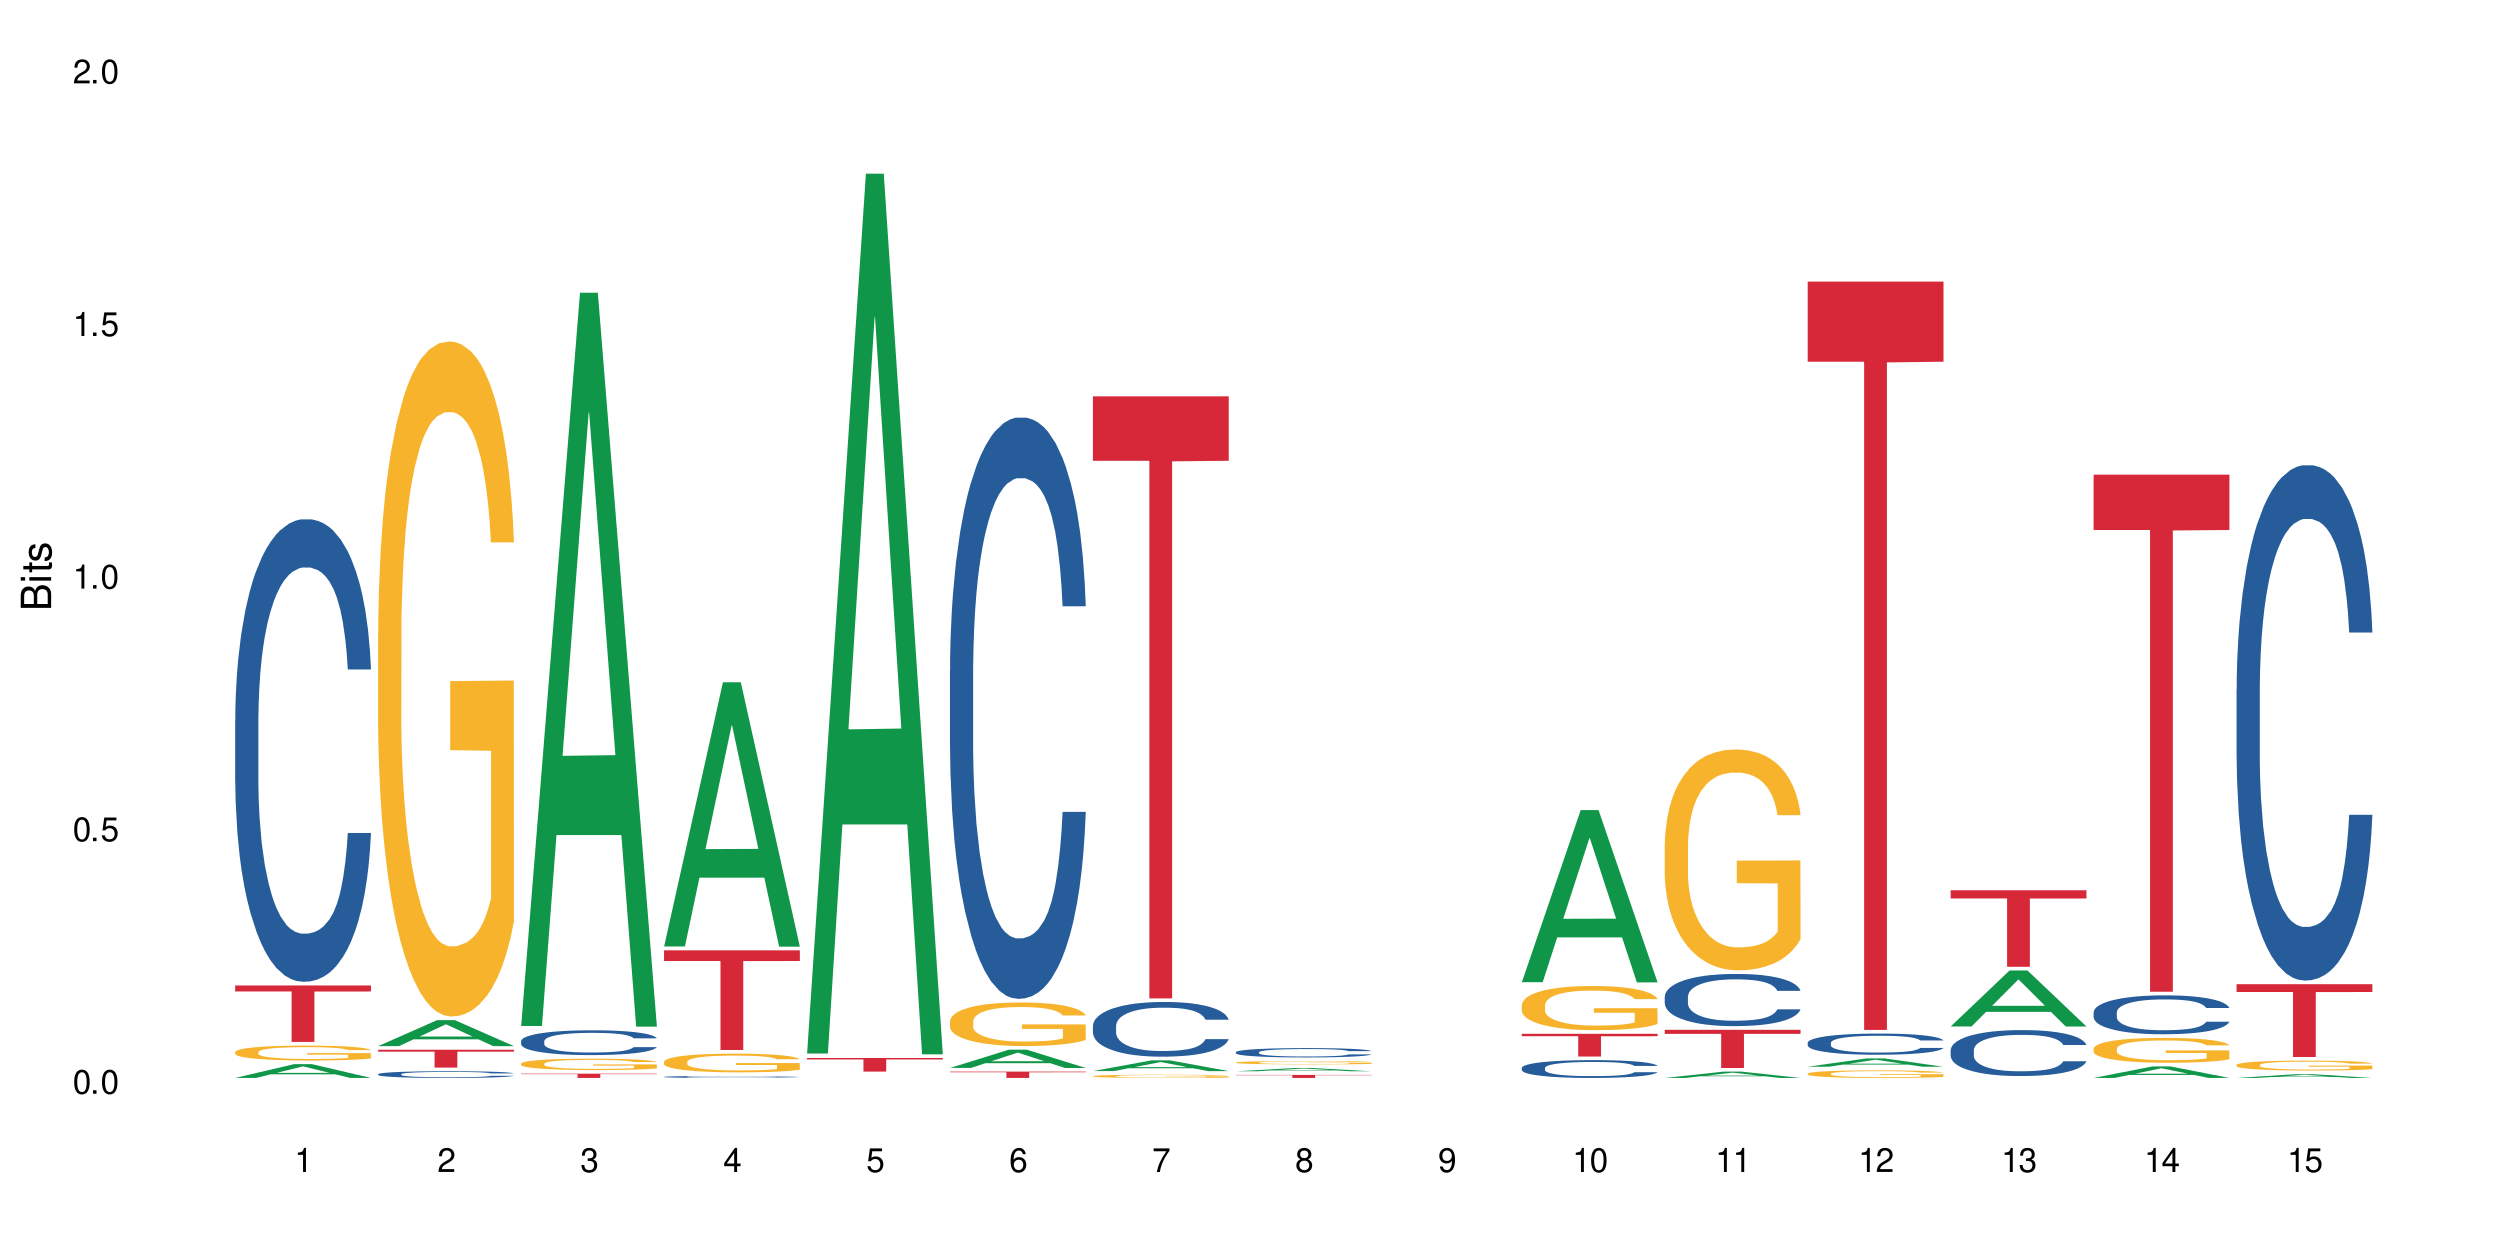 <?xml version="1.0" encoding="UTF-8"?>
<svg xmlns="http://www.w3.org/2000/svg" xmlns:xlink="http://www.w3.org/1999/xlink" width="720" height="360" viewBox="0 0 720 360">
<defs>
<g>
<g id="glyph-0-0">
</g>
<g id="glyph-0-1">
<path d="M 2.641 -6.938 C 2 -6.938 1.422 -6.656 1.078 -6.172 C 0.641 -5.562 0.406 -4.641 0.406 -3.359 C 0.406 -1.016 1.188 0.219 2.641 0.219 C 4.078 0.219 4.859 -1.016 4.859 -3.297 C 4.859 -4.641 4.656 -5.547 4.203 -6.172 C 3.844 -6.656 3.281 -6.938 2.641 -6.938 Z M 2.641 -6.188 C 3.547 -6.188 4 -5.25 4 -3.375 C 4 -1.406 3.562 -0.484 2.625 -0.484 C 1.734 -0.484 1.281 -1.438 1.281 -3.344 C 1.281 -5.25 1.734 -6.188 2.641 -6.188 Z M 2.641 -6.188 "/>
</g>
<g id="glyph-0-2">
<path d="M 1.828 -1 L 0.828 -1 L 0.828 0 L 1.828 0 Z M 1.828 -1 "/>
</g>
<g id="glyph-0-3">
<path d="M 4.562 -6.797 L 1.062 -6.797 L 0.547 -3.094 L 1.328 -3.094 C 1.719 -3.562 2.047 -3.734 2.578 -3.734 C 3.484 -3.734 4.062 -3.109 4.062 -2.094 C 4.062 -1.125 3.484 -0.531 2.578 -0.531 C 1.828 -0.531 1.375 -0.906 1.188 -1.672 L 0.328 -1.672 C 0.453 -1.109 0.547 -0.844 0.75 -0.594 C 1.125 -0.078 1.828 0.219 2.594 0.219 C 3.969 0.219 4.922 -0.781 4.922 -2.219 C 4.922 -3.562 4.031 -4.484 2.719 -4.484 C 2.25 -4.484 1.859 -4.359 1.469 -4.062 L 1.734 -5.969 L 4.562 -5.969 Z M 4.562 -6.797 "/>
</g>
<g id="glyph-0-4">
<path d="M 2.484 -4.938 L 2.484 0 L 3.328 0 L 3.328 -6.938 L 2.766 -6.938 C 2.469 -5.875 2.281 -5.734 0.984 -5.562 L 0.984 -4.938 Z M 2.484 -4.938 "/>
</g>
<g id="glyph-0-5">
<path d="M 4.859 -0.828 L 1.281 -0.828 C 1.359 -1.406 1.672 -1.781 2.5 -2.281 L 3.469 -2.828 C 4.406 -3.344 4.906 -4.062 4.906 -4.906 C 4.906 -5.484 4.672 -6.031 4.266 -6.406 C 3.859 -6.766 3.375 -6.938 2.719 -6.938 C 1.859 -6.938 1.219 -6.625 0.844 -6.031 C 0.609 -5.672 0.5 -5.234 0.484 -4.531 L 1.328 -4.531 C 1.359 -5.016 1.406 -5.281 1.531 -5.516 C 1.75 -5.938 2.188 -6.203 2.703 -6.203 C 3.469 -6.203 4.031 -5.641 4.031 -4.891 C 4.031 -4.344 3.719 -3.859 3.125 -3.516 L 2.234 -3 C 0.812 -2.172 0.406 -1.531 0.328 -0.016 L 4.859 -0.016 Z M 4.859 -0.828 "/>
</g>
<g id="glyph-0-6">
<path d="M 2.125 -3.188 L 2.578 -3.188 C 3.5 -3.188 3.984 -2.766 3.984 -1.922 C 3.984 -1.062 3.469 -0.531 2.594 -0.531 C 1.656 -0.531 1.203 -1 1.156 -2.016 L 0.312 -2.016 C 0.344 -1.453 0.438 -1.094 0.609 -0.781 C 0.953 -0.109 1.625 0.219 2.547 0.219 C 3.953 0.219 4.859 -0.625 4.859 -1.938 C 4.859 -2.828 4.516 -3.297 3.703 -3.594 C 4.344 -3.844 4.656 -4.328 4.656 -5.031 C 4.656 -6.219 3.875 -6.938 2.578 -6.938 C 1.203 -6.938 0.484 -6.172 0.453 -4.703 L 1.297 -4.703 C 1.312 -5.125 1.344 -5.359 1.453 -5.578 C 1.641 -5.969 2.062 -6.203 2.594 -6.203 C 3.344 -6.203 3.797 -5.75 3.797 -5 C 3.797 -4.516 3.609 -4.219 3.25 -4.047 C 3.016 -3.953 2.703 -3.922 2.125 -3.906 Z M 2.125 -3.188 "/>
</g>
<g id="glyph-0-7">
<path d="M 3.141 -1.672 L 3.141 0 L 3.984 0 L 3.984 -1.672 L 4.984 -1.672 L 4.984 -2.438 L 3.984 -2.438 L 3.984 -6.938 L 3.359 -6.938 L 0.266 -2.578 L 0.266 -1.672 Z M 3.141 -2.438 L 1 -2.438 L 3.141 -5.5 Z M 3.141 -2.438 "/>
</g>
<g id="glyph-0-8">
<path d="M 4.781 -5.125 C 4.609 -6.266 3.891 -6.938 2.844 -6.938 C 2.094 -6.938 1.422 -6.578 1.031 -5.953 C 0.594 -5.266 0.406 -4.422 0.406 -3.172 C 0.406 -2 0.578 -1.25 0.984 -0.641 C 1.359 -0.078 1.953 0.219 2.703 0.219 C 3.984 0.219 4.922 -0.75 4.922 -2.094 C 4.922 -3.375 4.062 -4.281 2.844 -4.281 C 2.172 -4.281 1.641 -4.031 1.281 -3.516 C 1.281 -5.234 1.828 -6.188 2.797 -6.188 C 3.391 -6.188 3.797 -5.797 3.938 -5.125 Z M 2.734 -3.531 C 3.547 -3.531 4.062 -2.953 4.062 -2.031 C 4.062 -1.156 3.484 -0.531 2.703 -0.531 C 1.922 -0.531 1.328 -1.188 1.328 -2.078 C 1.328 -2.938 1.906 -3.531 2.734 -3.531 Z M 2.734 -3.531 "/>
</g>
<g id="glyph-0-9">
<path d="M 4.984 -6.797 L 0.438 -6.797 L 0.438 -5.969 L 4.109 -5.969 C 2.5 -3.656 1.828 -2.234 1.328 0 L 2.219 0 C 2.594 -2.172 3.453 -4.047 4.984 -6.094 Z M 4.984 -6.797 "/>
</g>
<g id="glyph-0-10">
<path d="M 3.75 -3.656 C 4.469 -4.094 4.688 -4.438 4.688 -5.078 C 4.688 -6.172 3.844 -6.938 2.641 -6.938 C 1.438 -6.938 0.594 -6.172 0.594 -5.094 C 0.594 -4.438 0.812 -4.094 1.516 -3.656 C 0.734 -3.266 0.359 -2.703 0.359 -1.922 C 0.359 -0.656 1.281 0.219 2.641 0.219 C 3.984 0.219 4.922 -0.656 4.922 -1.922 C 4.922 -2.703 4.531 -3.266 3.75 -3.656 Z M 2.641 -6.188 C 3.359 -6.188 3.812 -5.75 3.812 -5.062 C 3.812 -4.406 3.344 -3.984 2.641 -3.984 C 1.922 -3.984 1.453 -4.406 1.453 -5.078 C 1.453 -5.75 1.922 -6.188 2.641 -6.188 Z M 2.641 -3.266 C 3.484 -3.266 4.062 -2.719 4.062 -1.906 C 4.062 -1.078 3.484 -0.531 2.625 -0.531 C 1.797 -0.531 1.219 -1.094 1.219 -1.906 C 1.219 -2.719 1.781 -3.266 2.641 -3.266 Z M 2.641 -3.266 "/>
</g>
<g id="glyph-0-11">
<path d="M 0.516 -1.578 C 0.672 -0.453 1.406 0.219 2.438 0.219 C 3.188 0.219 3.859 -0.141 4.266 -0.766 C 4.688 -1.453 4.891 -2.297 4.891 -3.547 C 4.891 -4.719 4.703 -5.453 4.312 -6.078 C 3.938 -6.641 3.344 -6.938 2.594 -6.938 C 1.297 -6.938 0.359 -5.969 0.359 -4.625 C 0.359 -3.344 1.234 -2.453 2.453 -2.453 C 3.094 -2.453 3.578 -2.672 4.016 -3.203 C 4 -1.484 3.469 -0.531 2.5 -0.531 C 1.906 -0.531 1.484 -0.906 1.359 -1.578 Z M 2.578 -6.203 C 3.375 -6.203 3.969 -5.531 3.969 -4.641 C 3.969 -3.797 3.391 -3.188 2.547 -3.188 C 1.734 -3.188 1.234 -3.766 1.234 -4.688 C 1.234 -5.562 1.797 -6.203 2.578 -6.203 Z M 2.578 -6.203 "/>
</g>
<g id="glyph-1-0">
</g>
<g id="glyph-1-1">
<path d="M 0 -0.953 L 0 -4.891 C 0 -5.719 -0.234 -6.344 -0.734 -6.797 C -1.188 -7.234 -1.812 -7.469 -2.5 -7.469 C -3.547 -7.469 -4.188 -7 -4.625 -5.875 C -4.984 -6.688 -5.625 -7.094 -6.531 -7.094 C -7.172 -7.094 -7.734 -6.859 -8.141 -6.391 C -8.562 -5.922 -8.75 -5.344 -8.75 -4.5 L -8.75 -0.953 Z M -4.984 -2.062 L -7.766 -2.062 L -7.766 -4.219 C -7.766 -4.844 -7.688 -5.203 -7.453 -5.5 C -7.219 -5.812 -6.859 -5.969 -6.375 -5.969 C -5.891 -5.969 -5.531 -5.812 -5.297 -5.5 C -5.062 -5.203 -4.984 -4.844 -4.984 -4.219 Z M -0.984 -2.062 L -4 -2.062 L -4 -4.781 C -4 -5.766 -3.438 -6.359 -2.484 -6.359 C -1.547 -6.359 -0.984 -5.766 -0.984 -4.781 Z M -0.984 -2.062 "/>
</g>
<g id="glyph-1-2">
<path d="M -6.281 -1.797 L -6.281 -0.797 L 0 -0.797 L 0 -1.797 Z M -8.75 -1.797 L -8.75 -0.797 L -7.484 -0.797 L -7.484 -1.797 Z M -8.75 -1.797 "/>
</g>
<g id="glyph-1-3">
<path d="M -6.281 -3.047 L -6.281 -2.016 L -8.016 -2.016 L -8.016 -1.016 L -6.281 -1.016 L -6.281 -0.172 L -5.469 -0.172 L -5.469 -1.016 L -0.719 -1.016 C -0.078 -1.016 0.281 -1.453 0.281 -2.234 C 0.281 -2.5 0.25 -2.719 0.188 -3.047 L -0.641 -3.047 C -0.609 -2.906 -0.594 -2.766 -0.594 -2.562 C -0.594 -2.141 -0.719 -2.016 -1.156 -2.016 L -5.469 -2.016 L -5.469 -3.047 Z M -6.281 -3.047 "/>
</g>
<g id="glyph-1-4">
<path d="M -4.531 -5.25 C -5.766 -5.25 -6.469 -4.422 -6.469 -2.969 C -6.469 -1.516 -5.719 -0.562 -4.547 -0.562 C -3.562 -0.562 -3.094 -1.062 -2.734 -2.562 L -2.516 -3.484 C -2.344 -4.188 -2.094 -4.469 -1.641 -4.469 C -1.047 -4.469 -0.641 -3.875 -0.641 -3 C -0.641 -2.453 -0.797 -2 -1.062 -1.75 C -1.25 -1.594 -1.422 -1.531 -1.875 -1.469 L -1.875 -0.406 C -0.422 -0.453 0.281 -1.266 0.281 -2.922 C 0.281 -4.5 -0.5 -5.516 -1.719 -5.516 C -2.656 -5.516 -3.172 -4.984 -3.469 -3.734 L -3.703 -2.766 C -3.891 -1.953 -4.156 -1.609 -4.594 -1.609 C -5.188 -1.609 -5.547 -2.125 -5.547 -2.938 C -5.547 -3.75 -5.203 -4.172 -4.531 -4.203 Z M -4.531 -5.25 "/>
</g>
</g>
</defs>
<rect x="-72" y="-36" width="864" height="432" fill="rgb(100%, 100%, 100%)" fill-opacity="1"/>
<path fill-rule="nonzero" fill="rgb(6.275%, 58.824%, 28.235%)" fill-opacity="1" d="M 67.73 310.445 L 67.773 310.441 L 84.695 306.477 L 89.836 306.477 L 106.844 310.449 L 100.867 310.449 L 96.605 309.414 L 77.926 309.414 L 73.75 310.445 L 67.73 310.445 L 79.723 308.984 L 94.895 308.98 L 87.328 307.125 L 87.246 307.121 L 87.16 307.133 L 79.684 308.98 L 79.723 308.984 Z M 67.73 310.445 "/>
<path fill-rule="nonzero" fill="rgb(14.51%, 36.078%, 60%)" fill-opacity="1" d="M 67.73 207.527 L 67.777 207.406 L 67.777 204.484 L 67.922 199.859 L 68.254 194.016 L 68.59 189.996 L 69.449 182.816 L 70.641 175.875 L 71.879 170.52 L 72.785 167.355 L 73.598 164.918 L 75.457 160.414 L 76.652 158.102 L 77.938 156.031 L 79.512 153.961 L 80.656 152.746 L 83.234 150.797 L 85.141 149.945 L 86.621 149.578 L 89.816 149.578 L 91.723 150.066 L 93.105 150.676 L 94.633 151.648 L 95.922 152.746 L 98.164 155.422 L 100.168 158.832 L 101.074 160.781 L 102.504 164.555 L 103.602 168.207 L 104.363 171.371 L 105.223 175.875 L 105.984 181.355 L 106.559 187.562 L 106.844 192.797 L 100.168 192.797 L 99.832 187.926 L 99.449 184.152 L 98.734 179.164 L 98.02 175.633 L 97.02 172.102 L 96.113 169.789 L 94.871 167.477 L 93.773 166.016 L 92.629 164.918 L 91.531 164.188 L 89.434 163.457 L 87 163.457 L 86.094 163.703 L 84.234 164.676 L 83.234 165.527 L 81.801 167.23 L 80.801 168.816 L 79.609 171.25 L 78.797 173.32 L 77.797 176.484 L 77.078 179.285 L 76.27 183.301 L 75.793 186.344 L 75.363 189.754 L 74.98 193.77 L 74.695 198.031 L 74.504 202.535 L 74.41 206.918 L 74.41 225.789 L 74.504 230.172 L 74.742 235.285 L 75.363 242.711 L 76.27 249.164 L 77.32 254.277 L 78.32 257.93 L 78.891 259.633 L 79.656 261.578 L 80.848 264.016 L 82.566 266.449 L 83.566 267.422 L 85.094 268.398 L 86.668 268.883 L 88.766 268.883 L 90.625 268.398 L 91.867 267.789 L 93.156 266.816 L 94.918 264.746 L 96.016 262.797 L 96.969 260.484 L 97.688 258.172 L 98.164 256.223 L 98.879 252.449 L 99.449 248.309 L 99.879 244.051 L 100.168 239.91 L 106.844 239.91 L 106.559 244.781 L 106.129 249.527 L 105.699 253.059 L 105.031 257.32 L 104.27 261.094 L 103.172 265.355 L 102.266 268.152 L 101.074 271.199 L 99.977 273.512 L 98.781 275.578 L 97.02 278.016 L 95.875 279.23 L 94.633 280.328 L 93.156 281.301 L 91.293 282.152 L 89.289 282.641 L 87.43 282.762 L 85.426 282.52 L 83.949 282.031 L 81.992 280.938 L 79.559 278.746 L 77.797 276.434 L 76.414 274.121 L 75.219 271.684 L 73.883 268.398 L 72.168 263.039 L 71.117 258.902 L 70.402 255.492 L 69.59 250.746 L 69.02 246.484 L 68.352 239.668 L 67.875 231.023 L 67.73 224.328 Z M 67.73 207.527 "/>
<path fill-rule="nonzero" fill="rgb(96.863%, 70.196%, 16.863%)" fill-opacity="1" d="M 67.73 302.973 L 67.777 302.969 L 67.777 302.891 L 67.969 302.715 L 68.445 302.473 L 69.066 302.273 L 69.734 302.113 L 70.164 302.031 L 70.879 301.914 L 71.5 301.828 L 73.074 301.652 L 75.078 301.488 L 76.172 301.418 L 77.414 301.348 L 79.18 301.273 L 79.988 301.246 L 82.469 301.184 L 85.285 301.145 L 88.383 301.133 L 89.816 301.137 L 91.77 301.152 L 94.441 301.195 L 95.969 301.234 L 97.16 301.273 L 98.402 301.324 L 99.926 301.406 L 101.359 301.5 L 102.504 301.594 L 103.648 301.711 L 104.602 301.836 L 105.414 301.973 L 106.129 302.137 L 106.559 302.277 L 106.844 302.414 L 100.215 302.414 L 99.832 302.277 L 99.402 302.168 L 98.688 302.039 L 97.973 301.945 L 97.258 301.871 L 95.922 301.77 L 94.777 301.707 L 93.344 301.652 L 91.961 301.617 L 90.387 301.594 L 89.434 301.586 L 86.906 301.586 L 84.617 301.613 L 83.281 301.645 L 82.328 301.676 L 80.992 301.734 L 80.18 301.781 L 79.703 301.812 L 78.273 301.934 L 77.32 302.043 L 76.793 302.117 L 76.125 302.238 L 75.648 302.344 L 75.125 302.5 L 74.84 302.617 L 74.457 302.883 L 74.41 303.59 L 74.551 303.738 L 74.84 303.902 L 75.219 304.043 L 75.793 304.191 L 76.363 304.305 L 77.367 304.457 L 78.227 304.559 L 78.891 304.625 L 80.18 304.73 L 80.703 304.77 L 81.945 304.84 L 83.234 304.895 L 84.809 304.941 L 86 304.965 L 87.906 304.984 L 90.34 304.984 L 93.203 304.961 L 95.016 304.93 L 96.254 304.898 L 97.066 304.871 L 98.066 304.828 L 98.781 304.789 L 99.449 304.746 L 100.262 304.676 L 100.262 303.738 L 88.48 303.734 L 88.48 303.297 L 106.797 303.293 L 106.844 304.828 L 105.844 304.934 L 104.602 305.035 L 103.41 305.113 L 102.168 305.18 L 100.406 305.254 L 98.973 305.301 L 96.781 305.355 L 94.777 305.391 L 92.676 305.414 L 90.816 305.426 L 88.621 305.43 L 86.668 305.422 L 84.57 305.398 L 82.898 305.367 L 81.371 305.328 L 79.848 305.277 L 77.938 305.195 L 76.699 305.129 L 75.41 305.047 L 74.121 304.949 L 72.977 304.844 L 72.215 304.762 L 71.453 304.664 L 70.641 304.547 L 69.879 304.414 L 69.305 304.293 L 68.781 304.156 L 68.398 304.027 L 68.016 303.848 L 67.828 303.707 L 67.73 303.586 Z M 67.73 302.973 "/>
<path fill-rule="nonzero" fill="rgb(83.922%, 15.686%, 22.353%)" fill-opacity="1" d="M 67.73 283.809 L 106.844 283.809 L 106.844 285.551 L 90.543 285.566 L 90.543 300.086 L 83.984 300.086 L 83.984 285.582 L 83.891 285.551 L 67.73 285.551 Z M 67.73 283.809 "/>
<path fill-rule="nonzero" fill="rgb(6.275%, 58.824%, 28.235%)" fill-opacity="1" d="M 108.902 301.277 L 108.945 301.27 L 125.867 293.805 L 131.008 293.805 L 148.016 301.285 L 142.039 301.285 L 137.777 299.332 L 119.098 299.332 L 114.922 301.277 L 108.902 301.277 L 120.895 298.523 L 136.062 298.516 L 128.5 295.023 L 128.418 295.02 L 128.332 295.039 L 120.855 298.516 L 120.895 298.523 Z M 108.902 301.277 "/>
<path fill-rule="nonzero" fill="rgb(14.51%, 36.078%, 60%)" fill-opacity="1" d="M 108.902 309.355 L 108.949 309.355 L 108.949 309.312 L 109.094 309.242 L 109.426 309.16 L 109.762 309.102 L 110.621 308.996 L 111.812 308.895 L 113.051 308.816 L 113.957 308.77 L 114.77 308.734 L 116.629 308.668 L 117.82 308.637 L 119.109 308.605 L 120.684 308.574 L 121.828 308.559 L 124.406 308.531 L 126.312 308.516 L 127.793 308.512 L 130.988 308.512 L 132.895 308.52 L 134.277 308.527 L 135.805 308.543 L 137.094 308.559 L 139.336 308.598 L 141.336 308.648 L 142.242 308.676 L 143.676 308.73 L 144.773 308.781 L 145.535 308.828 L 146.395 308.895 L 147.156 308.973 L 147.73 309.066 L 148.016 309.141 L 141.336 309.141 L 141.004 309.07 L 140.621 309.016 L 139.906 308.941 L 139.191 308.891 L 138.191 308.84 L 137.285 308.805 L 136.043 308.773 L 134.945 308.75 L 133.801 308.734 L 132.703 308.723 L 130.605 308.715 L 128.172 308.715 L 127.266 308.719 L 125.406 308.73 L 124.406 308.742 L 122.973 308.77 L 121.973 308.793 L 120.781 308.828 L 119.969 308.855 L 118.969 308.902 L 118.25 308.945 L 117.441 309.004 L 116.965 309.047 L 116.535 309.098 L 116.152 309.156 L 115.867 309.219 L 115.676 309.281 L 115.582 309.348 L 115.582 309.621 L 115.676 309.684 L 115.914 309.758 L 116.535 309.867 L 117.441 309.961 L 118.488 310.035 L 119.492 310.09 L 120.062 310.113 L 120.828 310.141 L 122.02 310.176 L 123.738 310.215 L 124.738 310.227 L 126.266 310.242 L 127.84 310.25 L 129.938 310.25 L 131.797 310.242 L 133.039 310.234 L 134.324 310.219 L 136.09 310.188 L 137.188 310.16 L 138.141 310.125 L 138.859 310.094 L 139.336 310.062 L 140.051 310.008 L 140.621 309.949 L 141.051 309.887 L 141.336 309.828 L 148.016 309.828 L 147.73 309.898 L 147.301 309.965 L 146.871 310.02 L 146.203 310.078 L 145.441 310.137 L 144.344 310.195 L 143.438 310.238 L 142.242 310.281 L 141.148 310.316 L 139.953 310.348 L 138.191 310.383 L 137.043 310.398 L 135.805 310.414 L 134.324 310.43 L 132.465 310.441 L 130.461 310.449 L 128.602 310.449 L 126.598 310.445 L 125.121 310.441 L 123.164 310.422 L 120.73 310.391 L 118.969 310.359 L 117.582 310.324 L 116.391 310.289 L 115.055 310.242 L 113.34 310.164 L 112.289 310.102 L 111.574 310.055 L 110.762 309.984 L 110.191 309.922 L 109.523 309.824 L 109.047 309.699 L 108.902 309.602 Z M 108.902 309.355 "/>
<path fill-rule="nonzero" fill="rgb(96.863%, 70.196%, 16.863%)" fill-opacity="1" d="M 108.902 181.602 L 108.949 181.422 L 108.949 177.871 L 109.141 169.879 L 109.617 158.871 L 110.238 149.816 L 110.906 142.715 L 111.336 138.984 L 112.051 133.656 L 112.672 129.75 L 114.246 121.762 L 116.25 114.301 L 117.344 111.105 L 118.586 108.086 L 120.352 104.715 L 121.16 103.469 L 123.641 100.629 L 126.457 98.855 L 129.555 98.32 L 130.988 98.5 L 132.941 99.211 L 135.613 101.164 L 137.141 102.938 L 138.332 104.715 L 139.574 107.023 L 141.098 110.574 L 142.531 114.836 L 143.676 119.098 L 144.82 124.422 L 145.773 130.105 L 146.586 136.32 L 147.301 143.777 L 147.73 149.992 L 148.016 156.207 L 141.387 156.207 L 141.004 149.992 L 140.574 145.199 L 139.859 139.34 L 139.145 135.078 L 138.43 131.703 L 137.094 127.086 L 135.949 124.246 L 134.516 121.762 L 133.133 120.16 L 131.559 119.098 L 130.605 118.742 L 128.078 118.742 L 125.789 119.984 L 124.453 121.406 L 123.5 122.824 L 122.164 125.488 L 121.352 127.621 L 120.875 129.039 L 119.445 134.543 L 118.488 139.516 L 117.965 142.891 L 117.297 148.219 L 116.82 153.012 L 116.297 160.113 L 116.008 165.441 L 115.629 177.516 L 115.582 209.477 L 115.723 216.227 L 116.008 223.504 L 116.391 229.898 L 116.965 236.645 L 117.535 241.797 L 118.539 248.719 L 119.395 253.336 L 120.062 256.355 L 121.352 261.148 L 121.875 262.75 L 123.117 265.945 L 124.406 268.43 L 125.98 270.562 L 127.172 271.625 L 129.078 272.516 L 131.512 272.516 L 134.375 271.449 L 136.188 270.027 L 137.426 268.609 L 138.238 267.363 L 139.238 265.41 L 139.953 263.637 L 140.621 261.684 L 141.434 258.664 L 141.434 216.227 L 129.652 216.047 L 129.652 196.16 L 147.969 195.984 L 148.016 265.41 L 147.016 270.207 L 145.773 274.824 L 144.582 278.375 L 143.34 281.391 L 141.578 284.766 L 140.145 286.898 L 137.949 289.383 L 135.949 290.98 L 133.848 292.047 L 131.988 292.578 L 129.793 292.758 L 127.84 292.402 L 125.742 291.336 L 124.07 289.914 L 122.543 288.141 L 121.02 285.832 L 119.109 282.102 L 117.871 279.086 L 116.582 275.355 L 115.293 270.918 L 114.148 266.121 L 113.387 262.395 L 112.625 258.133 L 111.812 252.805 L 111.051 246.766 L 110.477 241.262 L 109.953 235.047 L 109.57 229.188 L 109.188 221.199 L 108.996 214.805 L 108.902 209.301 Z M 108.902 181.602 "/>
<path fill-rule="nonzero" fill="rgb(83.922%, 15.686%, 22.353%)" fill-opacity="1" d="M 108.902 302.328 L 148.016 302.328 L 148.016 302.879 L 131.715 302.883 L 131.715 307.465 L 125.156 307.465 L 125.156 302.891 L 125.062 302.879 L 108.902 302.879 Z M 108.902 302.328 "/>
<path fill-rule="nonzero" fill="rgb(6.275%, 58.824%, 28.235%)" fill-opacity="1" d="M 150.074 295.484 L 150.117 295.285 L 167.039 84.305 L 172.18 84.305 L 189.188 295.684 L 183.211 295.684 L 178.949 240.508 L 160.27 240.508 L 156.09 295.484 L 150.074 295.484 L 162.066 217.68 L 177.234 217.484 L 169.672 118.84 L 169.59 118.641 L 169.504 119.238 L 162.027 217.484 L 162.066 217.68 Z M 150.074 295.484 "/>
<path fill-rule="nonzero" fill="rgb(14.51%, 36.078%, 60%)" fill-opacity="1" d="M 150.074 299.832 L 150.121 299.824 L 150.121 299.668 L 150.266 299.422 L 150.598 299.109 L 150.934 298.895 L 151.793 298.508 L 152.984 298.137 L 154.223 297.852 L 155.129 297.68 L 155.941 297.551 L 157.801 297.309 L 158.992 297.184 L 160.281 297.074 L 161.855 296.965 L 163 296.898 L 165.578 296.793 L 167.484 296.75 L 168.965 296.73 L 172.16 296.73 L 174.066 296.754 L 175.449 296.789 L 176.977 296.84 L 178.266 296.898 L 180.508 297.043 L 182.508 297.223 L 183.414 297.328 L 184.848 297.531 L 185.945 297.727 L 186.707 297.895 L 187.566 298.137 L 188.328 298.43 L 188.902 298.762 L 189.188 299.043 L 182.508 299.043 L 182.176 298.781 L 181.793 298.582 L 181.078 298.312 L 180.363 298.125 L 179.359 297.934 L 178.453 297.812 L 177.215 297.688 L 176.117 297.609 L 174.973 297.551 L 173.875 297.512 L 171.777 297.473 L 169.344 297.473 L 168.438 297.484 L 166.578 297.539 L 165.578 297.582 L 164.145 297.676 L 163.145 297.758 L 161.953 297.891 L 161.141 298 L 160.137 298.168 L 159.422 298.32 L 158.613 298.535 L 158.137 298.699 L 157.707 298.879 L 157.324 299.094 L 157.039 299.324 L 156.848 299.566 L 156.754 299.801 L 156.754 300.809 L 156.848 301.047 L 157.086 301.32 L 157.707 301.715 L 158.613 302.062 L 159.66 302.336 L 160.664 302.531 L 161.234 302.621 L 162 302.727 L 163.191 302.859 L 164.91 302.988 L 165.91 303.039 L 167.438 303.094 L 169.012 303.117 L 171.109 303.117 L 172.969 303.094 L 174.211 303.059 L 175.496 303.008 L 177.262 302.898 L 178.359 302.793 L 179.312 302.668 L 180.027 302.543 L 180.508 302.441 L 181.223 302.238 L 181.793 302.016 L 182.223 301.789 L 182.508 301.566 L 189.188 301.566 L 188.902 301.828 L 188.473 302.082 L 188.043 302.27 L 187.375 302.5 L 186.613 302.703 L 185.516 302.93 L 184.609 303.078 L 183.414 303.242 L 182.32 303.367 L 181.125 303.477 L 179.359 303.609 L 178.215 303.672 L 176.977 303.73 L 175.496 303.785 L 173.637 303.828 L 171.633 303.855 L 169.773 303.863 L 167.77 303.848 L 166.293 303.824 L 164.336 303.766 L 161.902 303.648 L 160.137 303.523 L 158.754 303.398 L 157.562 303.27 L 156.227 303.094 L 154.512 302.805 L 153.461 302.582 L 152.746 302.402 L 151.934 302.148 L 151.363 301.918 L 150.695 301.555 L 150.219 301.09 L 150.074 300.73 Z M 150.074 299.832 "/>
<path fill-rule="nonzero" fill="rgb(96.863%, 70.196%, 16.863%)" fill-opacity="1" d="M 150.074 306.309 L 150.121 306.305 L 150.121 306.246 L 150.312 306.113 L 150.789 305.926 L 151.41 305.773 L 152.078 305.656 L 152.508 305.59 L 153.223 305.504 L 153.844 305.438 L 155.418 305.301 L 157.418 305.176 L 158.516 305.121 L 159.758 305.07 L 161.523 305.016 L 162.332 304.996 L 164.812 304.945 L 167.629 304.918 L 170.727 304.906 L 172.16 304.91 L 174.113 304.922 L 176.785 304.957 L 178.312 304.984 L 179.504 305.016 L 180.746 305.055 L 182.27 305.113 L 183.703 305.188 L 184.848 305.258 L 185.992 305.348 L 186.945 305.441 L 187.758 305.547 L 188.473 305.672 L 188.902 305.777 L 189.188 305.883 L 182.559 305.883 L 182.176 305.777 L 181.746 305.695 L 181.031 305.598 L 180.316 305.527 L 179.602 305.469 L 178.266 305.391 L 177.121 305.344 L 175.688 305.301 L 174.305 305.273 L 172.73 305.258 L 171.777 305.25 L 169.25 305.25 L 166.961 305.273 L 165.625 305.297 L 164.672 305.32 L 163.336 305.363 L 162.523 305.402 L 162.047 305.426 L 160.617 305.516 L 159.66 305.602 L 159.137 305.656 L 158.469 305.746 L 157.992 305.828 L 157.469 305.945 L 157.18 306.035 L 156.801 306.238 L 156.754 306.777 L 156.895 306.891 L 157.18 307.012 L 157.562 307.121 L 158.137 307.234 L 158.707 307.32 L 159.711 307.438 L 160.566 307.516 L 161.234 307.566 L 162.523 307.648 L 163.047 307.672 L 164.289 307.727 L 165.578 307.77 L 167.148 307.805 L 168.344 307.824 L 170.25 307.84 L 172.684 307.84 L 175.547 307.82 L 177.359 307.797 L 178.598 307.773 L 179.41 307.75 L 180.41 307.719 L 181.125 307.688 L 181.793 307.656 L 182.605 307.605 L 182.605 306.891 L 170.824 306.887 L 170.824 306.555 L 189.141 306.551 L 189.188 307.719 L 188.188 307.801 L 186.945 307.875 L 185.754 307.938 L 184.512 307.988 L 182.746 308.043 L 181.316 308.078 L 179.121 308.121 L 177.121 308.148 L 175.02 308.168 L 173.16 308.176 L 170.965 308.18 L 169.012 308.172 L 166.91 308.156 L 165.242 308.129 L 163.715 308.102 L 162.191 308.062 L 160.281 308 L 159.043 307.949 L 157.754 307.887 L 156.465 307.812 L 155.32 307.73 L 154.559 307.668 L 153.793 307.598 L 152.984 307.508 L 152.219 307.406 L 151.648 307.312 L 151.125 307.207 L 150.742 307.109 L 150.359 306.977 L 150.168 306.867 L 150.074 306.773 Z M 150.074 306.309 "/>
<path fill-rule="nonzero" fill="rgb(83.922%, 15.686%, 22.353%)" fill-opacity="1" d="M 150.074 309.223 L 189.188 309.223 L 189.188 309.355 L 172.887 309.355 L 172.887 310.449 L 166.328 310.449 L 166.328 309.359 L 166.234 309.355 L 150.074 309.355 Z M 150.074 309.223 "/>
<path fill-rule="nonzero" fill="rgb(6.275%, 58.824%, 28.235%)" fill-opacity="1" d="M 191.246 272.578 L 191.289 272.508 L 208.211 196.488 L 213.352 196.488 L 230.359 272.648 L 224.383 272.648 L 220.121 252.77 L 201.441 252.77 L 197.262 272.578 L 191.246 272.578 L 203.238 244.547 L 218.406 244.473 L 210.844 208.93 L 210.762 208.859 L 210.676 209.074 L 203.195 244.473 L 203.238 244.547 Z M 191.246 272.578 "/>
<path fill-rule="nonzero" fill="rgb(14.51%, 36.078%, 60%)" fill-opacity="1" d="M 191.246 310.133 L 191.293 310.133 L 191.293 310.121 L 191.438 310.102 L 191.77 310.074 L 192.105 310.059 L 192.965 310.027 L 194.156 310 L 195.395 309.977 L 196.301 309.961 L 197.113 309.953 L 198.973 309.934 L 200.164 309.922 L 201.453 309.914 L 203.027 309.906 L 204.172 309.902 L 206.746 309.895 L 208.656 309.891 L 210.133 309.887 L 213.332 309.887 L 215.238 309.891 L 216.621 309.891 L 218.148 309.898 L 219.438 309.902 L 221.676 309.914 L 223.68 309.926 L 224.586 309.934 L 226.02 309.949 L 227.117 309.965 L 227.879 309.98 L 228.738 310 L 229.5 310.023 L 230.074 310.047 L 230.359 310.07 L 223.68 310.07 L 223.348 310.051 L 222.965 310.035 L 222.25 310.012 L 221.535 309.996 L 220.531 309.984 L 219.625 309.973 L 218.387 309.965 L 217.289 309.957 L 216.145 309.953 L 215.047 309.949 L 212.949 309.945 L 210.516 309.945 L 209.609 309.949 L 207.75 309.953 L 206.746 309.957 L 205.316 309.961 L 204.316 309.969 L 203.121 309.98 L 202.312 309.988 L 201.309 310 L 200.594 310.012 L 199.785 310.031 L 199.309 310.043 L 198.879 310.059 L 198.496 310.074 L 198.211 310.094 L 198.02 310.113 L 197.922 310.129 L 197.922 310.211 L 198.02 310.227 L 198.258 310.25 L 198.879 310.281 L 199.785 310.309 L 200.832 310.328 L 201.836 310.344 L 202.406 310.352 L 203.172 310.359 L 204.363 310.371 L 206.082 310.383 L 207.082 310.387 L 208.609 310.391 L 214.141 310.391 L 215.383 310.387 L 216.668 310.383 L 218.434 310.375 L 219.531 310.367 L 220.484 310.355 L 221.199 310.348 L 221.676 310.34 L 222.395 310.324 L 222.965 310.305 L 223.395 310.285 L 223.68 310.27 L 230.359 310.27 L 230.074 310.289 L 229.645 310.309 L 229.215 310.324 L 228.547 310.344 L 227.781 310.359 L 226.688 310.375 L 225.781 310.387 L 224.586 310.402 L 223.488 310.41 L 222.297 310.422 L 220.531 310.43 L 219.387 310.434 L 218.148 310.441 L 216.668 310.445 L 214.809 310.449 L 207.465 310.449 L 205.508 310.441 L 203.074 310.434 L 201.309 310.422 L 199.926 310.414 L 198.734 310.402 L 197.398 310.391 L 195.684 310.367 L 194.633 310.348 L 193.918 310.336 L 193.105 310.316 L 192.535 310.297 L 191.867 310.27 L 191.391 310.23 L 191.246 310.203 Z M 191.246 310.133 "/>
<path fill-rule="nonzero" fill="rgb(96.863%, 70.196%, 16.863%)" fill-opacity="1" d="M 191.246 305.762 L 191.293 305.758 L 191.293 305.656 L 191.484 305.438 L 191.961 305.133 L 192.582 304.879 L 193.25 304.684 L 193.68 304.582 L 194.395 304.434 L 195.016 304.324 L 196.59 304.102 L 198.59 303.898 L 199.688 303.809 L 200.93 303.723 L 202.695 303.633 L 203.504 303.598 L 205.984 303.52 L 208.801 303.469 L 211.898 303.453 L 213.332 303.457 L 215.285 303.477 L 217.957 303.531 L 219.484 303.582 L 220.676 303.633 L 221.918 303.695 L 223.441 303.793 L 224.875 303.91 L 226.02 304.031 L 227.164 304.176 L 228.117 304.336 L 228.93 304.508 L 229.645 304.715 L 230.074 304.887 L 230.359 305.059 L 223.73 305.059 L 223.348 304.887 L 222.918 304.754 L 222.203 304.59 L 221.488 304.473 L 220.77 304.379 L 219.438 304.25 L 218.293 304.172 L 216.859 304.102 L 215.477 304.059 L 213.902 304.031 L 212.949 304.02 L 210.422 304.02 L 208.133 304.055 L 206.797 304.094 L 205.84 304.133 L 204.508 304.207 L 203.695 304.266 L 203.219 304.305 L 201.789 304.457 L 200.832 304.594 L 200.309 304.688 L 199.641 304.836 L 199.164 304.969 L 198.641 305.168 L 198.352 305.312 L 197.973 305.648 L 197.922 306.535 L 198.066 306.723 L 198.352 306.922 L 198.734 307.102 L 199.309 307.285 L 199.879 307.43 L 200.883 307.621 L 201.738 307.75 L 202.406 307.832 L 203.695 307.965 L 204.219 308.012 L 205.461 308.098 L 206.746 308.168 L 208.32 308.227 L 209.516 308.258 L 211.422 308.281 L 213.855 308.281 L 216.719 308.25 L 218.531 308.211 L 219.77 308.172 L 220.582 308.137 L 221.582 308.086 L 222.297 308.035 L 222.965 307.98 L 223.777 307.898 L 223.777 306.723 L 211.996 306.715 L 211.996 306.164 L 230.312 306.16 L 230.359 308.086 L 229.355 308.219 L 228.117 308.344 L 226.926 308.441 L 225.684 308.527 L 223.918 308.621 L 222.488 308.68 L 220.293 308.75 L 218.293 308.793 L 216.191 308.82 L 214.332 308.836 L 212.137 308.844 L 210.184 308.832 L 208.082 308.801 L 206.414 308.762 L 204.887 308.715 L 203.359 308.648 L 201.453 308.547 L 200.215 308.465 L 198.926 308.359 L 197.637 308.238 L 196.492 308.105 L 195.73 308 L 194.965 307.883 L 194.156 307.734 L 193.391 307.566 L 192.82 307.414 L 192.297 307.242 L 191.914 307.082 L 191.531 306.859 L 191.34 306.684 L 191.246 306.527 Z M 191.246 305.762 "/>
<path fill-rule="nonzero" fill="rgb(83.922%, 15.686%, 22.353%)" fill-opacity="1" d="M 191.246 273.695 L 230.359 273.695 L 230.359 276.77 L 214.059 276.797 L 214.059 302.406 L 207.5 302.406 L 207.5 276.824 L 207.402 276.77 L 191.246 276.77 Z M 191.246 273.695 "/>
<path fill-rule="nonzero" fill="rgb(6.275%, 58.824%, 28.235%)" fill-opacity="1" d="M 232.418 303.414 L 232.461 303.176 L 249.383 50.012 L 254.523 50.012 L 271.531 303.652 L 265.555 303.652 L 261.293 237.441 L 242.613 237.441 L 238.434 303.414 L 232.418 303.414 L 244.41 210.055 L 259.578 209.816 L 252.016 91.449 L 251.934 91.211 L 251.848 91.926 L 244.367 209.816 L 244.41 210.055 Z M 232.418 303.414 "/>
<path fill-rule="nonzero" fill="rgb(83.922%, 15.686%, 22.353%)" fill-opacity="1" d="M 232.418 304.699 L 271.531 304.699 L 271.531 305.117 L 255.23 305.121 L 255.23 308.621 L 248.672 308.621 L 248.672 305.125 L 248.574 305.117 L 232.418 305.117 Z M 232.418 304.699 "/>
<path fill-rule="nonzero" fill="rgb(6.275%, 58.824%, 28.235%)" fill-opacity="1" d="M 273.59 307.574 L 273.629 307.57 L 290.555 302.309 L 295.695 302.309 L 312.703 307.578 L 306.727 307.578 L 302.465 306.203 L 283.785 306.203 L 279.605 307.574 L 273.59 307.574 L 285.582 305.637 L 300.75 305.629 L 293.188 303.172 L 293.105 303.164 L 293.02 303.18 L 285.539 305.629 L 285.582 305.637 Z M 273.59 307.574 "/>
<path fill-rule="nonzero" fill="rgb(14.51%, 36.078%, 60%)" fill-opacity="1" d="M 273.59 193.121 L 273.637 192.969 L 273.637 189.297 L 273.781 183.484 L 274.113 176.141 L 274.449 171.09 L 275.305 162.062 L 276.5 153.344 L 277.738 146.609 L 278.645 142.633 L 279.457 139.574 L 281.316 133.91 L 282.508 131.004 L 283.797 128.402 L 285.371 125.801 L 286.516 124.273 L 289.09 121.824 L 291 120.754 L 292.477 120.293 L 295.672 120.293 L 297.582 120.906 L 298.965 121.672 L 300.492 122.895 L 301.777 124.273 L 304.02 127.637 L 306.023 131.922 L 306.93 134.371 L 308.363 139.113 L 309.457 143.703 L 310.223 147.68 L 311.082 153.344 L 311.844 160.227 L 312.414 168.031 L 312.703 174.609 L 306.023 174.609 L 305.691 168.488 L 305.309 163.746 L 304.594 157.473 L 303.879 153.035 L 302.875 148.598 L 301.969 145.691 L 300.73 142.785 L 299.633 140.949 L 298.488 139.574 L 297.391 138.656 L 295.293 137.738 L 292.859 137.738 L 291.953 138.043 L 290.094 139.266 L 289.09 140.336 L 287.66 142.48 L 286.66 144.469 L 285.465 147.527 L 284.656 150.129 L 283.652 154.105 L 282.938 157.625 L 282.129 162.676 L 281.648 166.5 L 281.223 170.785 L 280.84 175.832 L 280.555 181.188 L 280.363 186.848 L 280.266 192.355 L 280.266 216.07 L 280.363 221.578 L 280.602 228.004 L 281.223 237.34 L 282.129 245.445 L 283.176 251.875 L 284.18 256.465 L 284.75 258.605 L 285.516 261.055 L 286.707 264.113 L 288.422 267.172 L 289.426 268.398 L 290.953 269.621 L 292.527 270.234 L 294.625 270.234 L 296.484 269.621 L 297.727 268.855 L 299.012 267.633 L 300.777 265.031 L 301.875 262.582 L 302.828 259.676 L 303.543 256.77 L 304.02 254.32 L 304.738 249.578 L 305.309 244.375 L 305.738 239.02 L 306.023 233.82 L 312.703 233.82 L 312.414 239.938 L 311.988 245.906 L 311.559 250.344 L 310.891 255.699 L 310.125 260.441 L 309.027 265.797 L 308.121 269.316 L 306.93 273.141 L 305.832 276.047 L 304.641 278.648 L 302.875 281.707 L 301.73 283.238 L 300.492 284.613 L 299.012 285.84 L 297.152 286.91 L 295.148 287.523 L 293.289 287.676 L 291.285 287.367 L 289.805 286.758 L 287.852 285.379 L 285.418 282.625 L 283.652 279.719 L 282.27 276.812 L 281.078 273.75 L 279.742 269.621 L 278.023 262.891 L 276.977 257.688 L 276.262 253.402 L 275.449 247.438 L 274.875 242.082 L 274.211 233.512 L 273.73 222.652 L 273.59 214.234 Z M 273.59 193.121 "/>
<path fill-rule="nonzero" fill="rgb(96.863%, 70.196%, 16.863%)" fill-opacity="1" d="M 273.59 294.094 L 273.637 294.082 L 273.637 293.852 L 273.828 293.336 L 274.305 292.625 L 274.926 292.043 L 275.594 291.586 L 276.023 291.344 L 276.738 291 L 277.355 290.75 L 278.93 290.234 L 280.934 289.75 L 282.031 289.547 L 283.273 289.352 L 285.035 289.133 L 285.848 289.055 L 288.328 288.871 L 291.141 288.754 L 294.242 288.719 L 295.672 288.73 L 297.629 288.777 L 300.301 288.902 L 301.828 289.02 L 303.02 289.133 L 304.258 289.281 L 305.785 289.512 L 307.215 289.785 L 308.363 290.062 L 309.508 290.406 L 310.461 290.77 L 311.27 291.172 L 311.988 291.652 L 312.414 292.055 L 312.703 292.453 L 306.07 292.453 L 305.691 292.055 L 305.262 291.746 L 304.547 291.367 L 303.832 291.09 L 303.113 290.875 L 301.777 290.578 L 300.633 290.395 L 299.203 290.234 L 297.82 290.129 L 296.246 290.062 L 295.293 290.039 L 292.766 290.039 L 290.473 290.117 L 289.141 290.211 L 288.184 290.301 L 286.848 290.473 L 286.039 290.609 L 285.562 290.703 L 284.129 291.059 L 283.176 291.379 L 282.652 291.594 L 281.984 291.938 L 281.508 292.25 L 280.98 292.707 L 280.695 293.051 L 280.316 293.828 L 280.266 295.891 L 280.41 296.328 L 280.695 296.797 L 281.078 297.207 L 281.648 297.645 L 282.223 297.977 L 283.223 298.422 L 284.082 298.719 L 284.75 298.914 L 286.039 299.223 L 286.562 299.328 L 287.805 299.535 L 289.09 299.695 L 290.664 299.832 L 291.859 299.902 L 293.766 299.957 L 296.199 299.957 L 299.059 299.891 L 300.871 299.797 L 302.113 299.707 L 302.922 299.625 L 303.926 299.5 L 304.641 299.387 L 305.309 299.258 L 306.121 299.062 L 306.121 296.328 L 294.34 296.316 L 294.34 295.031 L 312.656 295.02 L 312.703 299.5 L 311.699 299.809 L 310.461 300.105 L 309.27 300.336 L 308.027 300.531 L 306.262 300.75 L 304.832 300.887 L 302.637 301.047 L 300.633 301.148 L 298.535 301.219 L 296.676 301.254 L 294.48 301.262 L 292.527 301.242 L 290.426 301.172 L 288.758 301.082 L 287.23 300.965 L 285.703 300.816 L 283.797 300.578 L 282.555 300.383 L 281.27 300.141 L 279.98 299.855 L 278.836 299.547 L 278.074 299.305 L 277.309 299.031 L 276.5 298.688 L 275.734 298.297 L 275.164 297.941 L 274.637 297.539 L 274.258 297.164 L 273.875 296.648 L 273.684 296.234 L 273.59 295.879 Z M 273.59 294.094 "/>
<path fill-rule="nonzero" fill="rgb(83.922%, 15.686%, 22.353%)" fill-opacity="1" d="M 273.59 308.625 L 312.703 308.625 L 312.703 308.82 L 296.402 308.824 L 296.402 310.449 L 289.844 310.449 L 289.844 308.824 L 289.746 308.82 L 273.59 308.82 Z M 273.59 308.625 "/>
<path fill-rule="nonzero" fill="rgb(6.275%, 58.824%, 28.235%)" fill-opacity="1" d="M 314.762 308.473 L 314.801 308.469 L 331.727 305.371 L 336.867 305.371 L 353.875 308.477 L 347.898 308.477 L 343.637 307.664 L 324.957 307.664 L 320.777 308.473 L 314.762 308.473 L 326.754 307.328 L 341.922 307.328 L 334.359 305.879 L 334.273 305.875 L 334.191 305.887 L 326.711 307.328 L 326.754 307.328 Z M 314.762 308.473 "/>
<path fill-rule="nonzero" fill="rgb(14.51%, 36.078%, 60%)" fill-opacity="1" d="M 314.762 295.43 L 314.809 295.418 L 314.809 295.07 L 314.953 294.523 L 315.285 293.832 L 315.621 293.359 L 316.477 292.512 L 317.672 291.688 L 318.91 291.055 L 319.816 290.684 L 320.629 290.395 L 322.488 289.863 L 323.68 289.59 L 324.969 289.344 L 326.543 289.098 L 327.688 288.953 L 330.262 288.723 L 332.172 288.625 L 333.648 288.582 L 336.844 288.582 L 338.754 288.637 L 340.137 288.711 L 341.664 288.824 L 342.949 288.953 L 345.191 289.27 L 347.195 289.676 L 348.102 289.906 L 349.531 290.352 L 350.629 290.781 L 351.395 291.156 L 352.25 291.688 L 353.016 292.336 L 353.586 293.07 L 353.875 293.691 L 347.195 293.691 L 346.863 293.113 L 346.48 292.668 L 345.766 292.078 L 345.051 291.66 L 344.047 291.242 L 343.141 290.969 L 341.902 290.695 L 340.805 290.523 L 339.66 290.395 L 338.562 290.309 L 336.465 290.223 L 334.031 290.223 L 333.125 290.25 L 331.266 290.367 L 330.262 290.465 L 328.832 290.668 L 327.832 290.855 L 326.637 291.141 L 325.828 291.387 L 324.824 291.762 L 324.109 292.094 L 323.297 292.566 L 322.82 292.926 L 322.391 293.332 L 322.012 293.805 L 321.727 294.309 L 321.535 294.84 L 321.438 295.359 L 321.438 297.59 L 321.535 298.109 L 321.773 298.715 L 322.391 299.59 L 323.297 300.355 L 324.348 300.957 L 325.352 301.391 L 325.922 301.59 L 326.684 301.82 L 327.879 302.109 L 329.594 302.398 L 330.598 302.512 L 332.121 302.629 L 333.695 302.684 L 335.797 302.684 L 337.656 302.629 L 338.895 302.555 L 340.184 302.441 L 341.949 302.195 L 343.047 301.965 L 344 301.691 L 344.715 301.418 L 345.191 301.188 L 345.906 300.742 L 346.48 300.254 L 346.91 299.75 L 347.195 299.262 L 353.875 299.262 L 353.586 299.836 L 353.16 300.398 L 352.73 300.816 L 352.062 301.316 L 351.297 301.766 L 350.199 302.27 L 349.293 302.598 L 348.102 302.961 L 347.004 303.234 L 345.812 303.477 L 344.047 303.766 L 342.902 303.91 L 341.664 304.039 L 340.184 304.152 L 338.324 304.254 L 336.32 304.312 L 334.461 304.328 L 332.457 304.297 L 330.977 304.238 L 329.023 304.109 L 326.59 303.852 L 324.824 303.578 L 323.441 303.305 L 322.25 303.016 L 320.914 302.629 L 319.195 301.996 L 318.148 301.504 L 317.434 301.102 L 316.621 300.539 L 316.047 300.039 L 315.379 299.23 L 314.902 298.211 L 314.762 297.418 Z M 314.762 295.43 "/>
<path fill-rule="nonzero" fill="rgb(96.863%, 70.196%, 16.863%)" fill-opacity="1" d="M 314.762 309.918 L 314.809 309.918 L 314.809 309.902 L 315 309.863 L 315.477 309.809 L 316.098 309.766 L 316.766 309.734 L 317.191 309.715 L 317.91 309.691 L 318.527 309.672 L 320.102 309.633 L 322.105 309.598 L 323.203 309.582 L 324.445 309.566 L 326.207 309.551 L 327.02 309.547 L 329.5 309.531 L 332.312 309.523 L 335.414 309.52 L 336.844 309.523 L 338.801 309.523 L 341.473 309.535 L 343 309.543 L 344.191 309.551 L 345.43 309.562 L 346.957 309.578 L 348.387 309.602 L 349.531 309.621 L 350.68 309.645 L 351.633 309.672 L 352.441 309.703 L 353.16 309.738 L 353.586 309.77 L 353.875 309.797 L 347.242 309.797 L 346.863 309.77 L 346.434 309.746 L 345.719 309.719 L 345 309.695 L 344.285 309.68 L 342.949 309.66 L 341.805 309.645 L 340.375 309.633 L 338.992 309.625 L 337.418 309.621 L 336.465 309.617 L 333.938 309.617 L 331.645 309.625 L 330.309 309.633 L 329.355 309.637 L 328.02 309.652 L 327.211 309.66 L 326.734 309.668 L 325.301 309.695 L 324.348 309.719 L 323.824 309.734 L 323.156 309.758 L 322.68 309.781 L 322.152 309.816 L 321.867 309.84 L 321.484 309.898 L 321.438 310.051 L 321.582 310.086 L 321.867 310.121 L 322.25 310.148 L 322.82 310.184 L 323.395 310.207 L 324.395 310.238 L 325.254 310.262 L 325.922 310.277 L 327.211 310.301 L 327.734 310.309 L 328.977 310.32 L 330.262 310.336 L 331.836 310.344 L 333.031 310.348 L 334.938 310.355 L 337.371 310.355 L 340.23 310.348 L 342.043 310.34 L 343.285 310.336 L 344.094 310.328 L 345.098 310.32 L 345.812 310.312 L 346.48 310.301 L 347.293 310.289 L 347.293 310.086 L 335.508 310.082 L 335.508 309.988 L 353.824 309.988 L 353.875 310.32 L 352.871 310.344 L 351.633 310.363 L 350.438 310.383 L 349.199 310.395 L 347.434 310.414 L 346.004 310.422 L 343.809 310.434 L 341.805 310.441 L 339.707 310.445 L 337.848 310.449 L 333.695 310.449 L 331.598 310.445 L 329.93 310.438 L 328.402 310.43 L 326.875 310.418 L 324.969 310.398 L 323.727 310.387 L 322.441 310.367 L 321.152 310.348 L 320.008 310.324 L 319.246 310.305 L 318.48 310.285 L 317.672 310.258 L 316.906 310.23 L 316.336 310.203 L 315.809 310.176 L 315.43 310.145 L 315.047 310.109 L 314.855 310.078 L 314.762 310.051 Z M 314.762 309.918 "/>
<path fill-rule="nonzero" fill="rgb(83.922%, 15.686%, 22.353%)" fill-opacity="1" d="M 314.762 114.145 L 353.875 114.145 L 353.875 132.703 L 337.574 132.867 L 337.574 287.535 L 331.016 287.535 L 331.016 133.031 L 330.918 132.703 L 314.762 132.703 Z M 314.762 114.145 "/>
<path fill-rule="nonzero" fill="rgb(6.275%, 58.824%, 28.235%)" fill-opacity="1" d="M 355.934 308.531 L 355.973 308.531 L 372.898 307.586 L 378.039 307.586 L 395.047 308.531 L 389.07 308.531 L 384.809 308.285 L 366.129 308.285 L 361.949 308.531 L 355.934 308.531 L 367.926 308.184 L 383.094 308.184 L 375.531 307.738 L 375.445 307.738 L 375.363 307.742 L 367.883 308.184 L 367.926 308.184 Z M 355.934 308.531 "/>
<path fill-rule="nonzero" fill="rgb(14.51%, 36.078%, 60%)" fill-opacity="1" d="M 355.934 303.023 L 355.98 303.02 L 355.98 302.961 L 356.125 302.867 L 356.457 302.75 L 356.789 302.668 L 357.648 302.523 L 358.844 302.383 L 360.082 302.273 L 360.988 302.211 L 361.801 302.16 L 363.66 302.07 L 364.852 302.023 L 366.141 301.98 L 367.715 301.941 L 368.859 301.914 L 371.434 301.875 L 373.344 301.859 L 374.82 301.852 L 378.016 301.852 L 379.926 301.859 L 381.309 301.875 L 382.836 301.895 L 384.121 301.914 L 386.363 301.969 L 388.367 302.039 L 389.273 302.078 L 390.703 302.152 L 391.801 302.227 L 392.566 302.293 L 393.422 302.383 L 394.188 302.492 L 394.758 302.617 L 395.047 302.727 L 388.367 302.727 L 388.035 302.625 L 387.652 302.551 L 386.938 302.449 L 386.223 302.379 L 385.219 302.305 L 384.312 302.258 L 383.074 302.211 L 381.977 302.184 L 380.832 302.16 L 379.734 302.145 L 377.637 302.133 L 375.203 302.133 L 374.297 302.137 L 372.438 302.156 L 371.434 302.172 L 370.004 302.207 L 369 302.238 L 367.809 302.289 L 367 302.332 L 365.996 302.395 L 365.281 302.453 L 364.469 302.531 L 363.992 302.594 L 363.562 302.664 L 363.184 302.746 L 362.895 302.832 L 362.707 302.922 L 362.609 303.012 L 362.609 303.391 L 362.707 303.48 L 362.945 303.582 L 363.562 303.734 L 364.469 303.863 L 365.52 303.969 L 366.52 304.043 L 367.094 304.074 L 367.855 304.117 L 369.051 304.164 L 370.766 304.215 L 371.77 304.234 L 373.293 304.254 L 374.867 304.262 L 376.969 304.262 L 378.828 304.254 L 380.066 304.242 L 381.355 304.223 L 383.121 304.18 L 384.219 304.141 L 385.172 304.094 L 385.887 304.047 L 386.363 304.008 L 387.078 303.93 L 387.652 303.848 L 388.082 303.762 L 388.367 303.676 L 395.047 303.676 L 394.758 303.777 L 394.328 303.871 L 393.902 303.941 L 393.234 304.027 L 392.469 304.105 L 391.371 304.191 L 390.465 304.25 L 389.273 304.309 L 388.176 304.355 L 386.984 304.398 L 385.219 304.449 L 384.074 304.473 L 382.836 304.496 L 381.355 304.516 L 379.496 304.531 L 377.492 304.543 L 375.633 304.543 L 373.629 304.539 L 372.148 304.527 L 370.195 304.508 L 367.762 304.461 L 365.996 304.414 L 364.613 304.367 L 363.422 304.32 L 362.086 304.254 L 360.367 304.145 L 359.32 304.062 L 358.602 303.992 L 357.793 303.895 L 357.219 303.809 L 356.551 303.672 L 356.074 303.496 L 355.934 303.363 Z M 355.934 303.023 "/>
<path fill-rule="nonzero" fill="rgb(96.863%, 70.196%, 16.863%)" fill-opacity="1" d="M 355.934 305.996 L 355.98 305.996 L 355.98 305.977 L 356.172 305.938 L 356.648 305.887 L 357.27 305.84 L 357.938 305.805 L 358.363 305.789 L 359.082 305.762 L 359.699 305.742 L 361.273 305.703 L 363.277 305.668 L 364.375 305.652 L 365.613 305.637 L 367.379 305.621 L 368.191 305.613 L 370.672 305.602 L 373.484 305.594 L 376.586 305.59 L 378.016 305.59 L 379.973 305.594 L 382.645 305.602 L 384.172 305.613 L 385.363 305.621 L 386.602 305.633 L 388.129 305.648 L 389.559 305.672 L 390.703 305.691 L 391.848 305.719 L 392.805 305.746 L 393.613 305.773 L 394.328 305.812 L 394.758 305.84 L 395.047 305.871 L 388.414 305.871 L 388.035 305.84 L 387.605 305.816 L 386.891 305.789 L 386.172 305.77 L 385.457 305.754 L 384.121 305.73 L 382.977 305.715 L 381.547 305.703 L 380.164 305.695 L 378.59 305.691 L 377.637 305.688 L 375.105 305.688 L 372.816 305.695 L 371.48 305.703 L 370.527 305.711 L 369.191 305.723 L 368.383 305.734 L 367.906 305.738 L 366.473 305.766 L 365.52 305.789 L 364.996 305.809 L 364.328 305.832 L 363.852 305.855 L 363.324 305.891 L 363.039 305.918 L 362.656 305.977 L 362.609 306.133 L 362.754 306.164 L 363.039 306.199 L 363.422 306.23 L 363.992 306.266 L 364.566 306.289 L 365.566 306.324 L 366.426 306.348 L 367.094 306.359 L 368.383 306.383 L 368.906 306.391 L 370.148 306.406 L 371.434 306.418 L 373.008 306.43 L 374.199 306.434 L 376.109 306.441 L 378.543 306.441 L 381.402 306.434 L 383.215 306.426 L 384.457 306.422 L 385.266 306.414 L 386.27 306.406 L 386.984 306.395 L 387.652 306.387 L 388.461 306.371 L 388.461 306.164 L 376.68 306.164 L 376.68 306.066 L 394.996 306.066 L 395.047 306.406 L 394.043 306.43 L 392.805 306.449 L 391.609 306.469 L 390.371 306.484 L 388.605 306.5 L 387.176 306.508 L 384.98 306.523 L 382.977 306.531 L 380.879 306.535 L 379.02 306.539 L 376.824 306.539 L 374.867 306.535 L 372.77 306.531 L 371.102 306.523 L 369.574 306.516 L 368.047 306.504 L 366.141 306.484 L 364.898 306.473 L 363.613 306.453 L 362.324 306.434 L 361.18 306.41 L 360.414 306.391 L 359.652 306.371 L 358.844 306.344 L 358.078 306.312 L 357.508 306.285 L 356.98 306.258 L 356.602 306.227 L 356.219 306.188 L 356.027 306.156 L 355.934 306.133 Z M 355.934 305.996 "/>
<path fill-rule="nonzero" fill="rgb(83.922%, 15.686%, 22.353%)" fill-opacity="1" d="M 355.934 309.578 L 395.047 309.578 L 395.047 309.672 L 378.746 309.672 L 378.746 310.449 L 372.188 310.449 L 372.188 309.672 L 355.934 309.672 Z M 355.934 309.578 "/>
<path fill-rule="nonzero" fill="rgb(6.275%, 58.824%, 28.235%)" fill-opacity="1" d="M 438.277 282.879 L 438.316 282.832 L 455.242 233.301 L 460.383 233.301 L 477.387 282.926 L 471.414 282.926 L 467.152 269.973 L 448.473 269.973 L 444.293 282.879 L 438.277 282.879 L 450.27 264.613 L 465.438 264.566 L 457.875 241.406 L 457.789 241.359 L 457.707 241.5 L 450.227 264.566 L 450.27 264.613 Z M 438.277 282.879 "/>
<path fill-rule="nonzero" fill="rgb(14.51%, 36.078%, 60%)" fill-opacity="1" d="M 438.277 307.551 L 438.324 307.547 L 438.324 307.434 L 438.465 307.258 L 438.801 307.031 L 439.133 306.875 L 439.992 306.598 L 441.184 306.332 L 442.426 306.125 L 443.332 306.004 L 444.141 305.91 L 446.004 305.734 L 447.195 305.648 L 448.484 305.566 L 450.059 305.488 L 451.203 305.441 L 453.777 305.367 L 455.688 305.332 L 457.164 305.32 L 460.359 305.32 L 462.27 305.336 L 463.652 305.359 L 465.176 305.398 L 466.465 305.441 L 468.707 305.543 L 470.711 305.676 L 471.617 305.75 L 473.047 305.895 L 474.145 306.035 L 474.91 306.16 L 475.766 306.332 L 476.531 306.543 L 477.102 306.781 L 477.387 306.984 L 470.711 306.984 L 470.375 306.797 L 469.996 306.652 L 469.281 306.457 L 468.562 306.324 L 467.562 306.188 L 466.656 306.098 L 465.418 306.008 L 464.32 305.953 L 463.176 305.91 L 462.078 305.883 L 459.977 305.855 L 457.547 305.855 L 456.641 305.863 L 454.781 305.902 L 453.777 305.934 L 452.348 306 L 451.344 306.059 L 450.152 306.152 L 449.34 306.234 L 448.34 306.355 L 447.625 306.465 L 446.812 306.617 L 446.336 306.734 L 445.906 306.867 L 445.527 307.023 L 445.238 307.188 L 445.047 307.359 L 444.953 307.527 L 444.953 308.254 L 445.047 308.426 L 445.289 308.621 L 445.906 308.906 L 446.812 309.156 L 447.863 309.352 L 448.863 309.492 L 449.438 309.559 L 450.199 309.633 L 451.395 309.727 L 453.109 309.82 L 454.113 309.859 L 455.637 309.898 L 457.211 309.914 L 459.312 309.914 L 461.172 309.898 L 462.41 309.875 L 463.699 309.836 L 465.465 309.758 L 466.562 309.68 L 467.516 309.594 L 468.23 309.504 L 468.707 309.43 L 469.422 309.281 L 469.996 309.121 L 470.426 308.957 L 470.711 308.801 L 477.387 308.801 L 477.102 308.988 L 476.672 309.168 L 476.242 309.305 L 475.574 309.469 L 474.812 309.617 L 473.715 309.781 L 472.809 309.887 L 471.617 310.004 L 470.52 310.094 L 469.328 310.172 L 467.562 310.266 L 466.418 310.312 L 465.176 310.355 L 463.699 310.395 L 461.84 310.426 L 459.836 310.445 L 457.977 310.449 L 455.973 310.441 L 454.492 310.422 L 452.539 310.379 L 450.105 310.297 L 448.34 310.207 L 446.957 310.117 L 445.766 310.023 L 444.43 309.898 L 442.711 309.691 L 441.664 309.531 L 440.945 309.398 L 440.137 309.215 L 439.562 309.051 L 438.895 308.789 L 438.418 308.457 L 438.277 308.199 Z M 438.277 307.551 "/>
<path fill-rule="nonzero" fill="rgb(96.863%, 70.196%, 16.863%)" fill-opacity="1" d="M 438.277 289.418 L 438.324 289.406 L 438.324 289.176 L 438.516 288.652 L 438.992 287.93 L 439.609 287.34 L 440.277 286.875 L 440.707 286.629 L 441.422 286.281 L 442.043 286.027 L 443.617 285.504 L 445.621 285.016 L 446.719 284.809 L 447.957 284.609 L 449.723 284.391 L 450.535 284.309 L 453.016 284.121 L 455.828 284.008 L 458.93 283.973 L 460.359 283.984 L 462.316 284.027 L 464.988 284.156 L 466.512 284.273 L 467.707 284.391 L 468.945 284.539 L 470.473 284.773 L 471.902 285.051 L 473.047 285.328 L 474.191 285.68 L 475.148 286.051 L 475.957 286.457 L 476.672 286.945 L 477.102 287.352 L 477.387 287.758 L 470.758 287.758 L 470.375 287.352 L 469.949 287.035 L 469.23 286.652 L 468.516 286.375 L 467.801 286.156 L 466.465 285.852 L 465.32 285.668 L 463.891 285.504 L 462.508 285.398 L 460.934 285.328 L 459.977 285.309 L 457.449 285.309 L 455.16 285.387 L 453.824 285.48 L 452.871 285.574 L 451.535 285.746 L 450.727 285.887 L 450.246 285.98 L 448.816 286.34 L 447.863 286.664 L 447.34 286.887 L 446.672 287.234 L 446.195 287.547 L 445.668 288.012 L 445.383 288.359 L 445 289.152 L 444.953 291.242 L 445.098 291.684 L 445.383 292.16 L 445.766 292.578 L 446.336 293.02 L 446.91 293.355 L 447.91 293.809 L 448.77 294.109 L 449.438 294.309 L 450.727 294.621 L 451.25 294.727 L 452.488 294.934 L 453.777 295.098 L 455.352 295.234 L 456.543 295.305 L 458.453 295.363 L 460.883 295.363 L 463.746 295.293 L 465.559 295.203 L 466.801 295.109 L 467.609 295.027 L 468.613 294.898 L 469.328 294.781 L 469.996 294.656 L 470.805 294.457 L 470.805 291.684 L 459.023 291.672 L 459.023 290.371 L 477.34 290.359 L 477.387 294.898 L 476.387 295.211 L 475.148 295.516 L 473.953 295.746 L 472.715 295.945 L 470.949 296.164 L 469.52 296.305 L 467.324 296.469 L 465.32 296.57 L 463.223 296.641 L 461.363 296.676 L 459.168 296.688 L 457.211 296.664 L 455.113 296.594 L 453.445 296.504 L 451.918 296.387 L 450.391 296.234 L 448.484 295.992 L 447.242 295.793 L 445.953 295.551 L 444.668 295.258 L 443.523 294.945 L 442.758 294.703 L 441.996 294.422 L 441.184 294.074 L 440.422 293.68 L 439.848 293.32 L 439.324 292.914 L 438.941 292.531 L 438.562 292.008 L 438.371 291.59 L 438.277 291.23 Z M 438.277 289.418 "/>
<path fill-rule="nonzero" fill="rgb(83.922%, 15.686%, 22.353%)" fill-opacity="1" d="M 438.277 297.734 L 477.387 297.734 L 477.387 298.434 L 461.086 298.441 L 461.086 304.273 L 454.527 304.273 L 454.527 298.445 L 454.434 298.434 L 438.277 298.434 Z M 438.277 297.734 "/>
<path fill-rule="nonzero" fill="rgb(6.275%, 58.824%, 28.235%)" fill-opacity="1" d="M 479.445 310.449 L 479.488 310.445 L 496.414 308.625 L 501.551 308.625 L 518.559 310.449 L 512.586 310.449 L 508.32 309.973 L 489.645 309.973 L 485.465 310.449 L 479.445 310.449 L 491.441 309.777 L 506.609 309.777 L 499.047 308.926 L 498.961 308.922 L 498.879 308.93 L 491.398 309.777 L 491.441 309.777 Z M 479.445 310.449 "/>
<path fill-rule="nonzero" fill="rgb(14.51%, 36.078%, 60%)" fill-opacity="1" d="M 479.445 287.043 L 479.496 287.027 L 479.496 286.699 L 479.637 286.176 L 479.973 285.52 L 480.305 285.066 L 481.164 284.254 L 482.355 283.473 L 483.598 282.867 L 484.504 282.512 L 485.312 282.234 L 487.176 281.727 L 488.367 281.465 L 489.656 281.234 L 491.23 281 L 492.375 280.863 L 494.949 280.645 L 496.855 280.547 L 498.336 280.504 L 501.531 280.504 L 503.441 280.559 L 504.824 280.629 L 506.348 280.738 L 507.637 280.863 L 509.879 281.164 L 511.883 281.551 L 512.789 281.77 L 514.219 282.195 L 515.316 282.605 L 516.078 282.965 L 516.938 283.473 L 517.703 284.09 L 518.273 284.789 L 518.559 285.379 L 511.883 285.379 L 511.547 284.832 L 511.168 284.406 L 510.453 283.844 L 509.734 283.445 L 508.734 283.047 L 507.828 282.785 L 506.586 282.523 L 505.492 282.359 L 504.348 282.234 L 503.25 282.152 L 501.148 282.07 L 498.719 282.07 L 497.812 282.098 L 495.949 282.207 L 494.949 282.305 L 493.52 282.496 L 492.516 282.676 L 491.324 282.949 L 490.512 283.184 L 489.512 283.539 L 488.797 283.855 L 487.984 284.309 L 487.508 284.652 L 487.078 285.035 L 486.699 285.492 L 486.41 285.973 L 486.219 286.48 L 486.125 286.973 L 486.125 289.102 L 486.219 289.598 L 486.457 290.172 L 487.078 291.012 L 487.984 291.738 L 489.035 292.316 L 490.035 292.727 L 490.609 292.918 L 491.371 293.141 L 492.562 293.414 L 494.281 293.688 L 495.281 293.797 L 496.809 293.91 L 498.383 293.965 L 500.48 293.965 L 502.344 293.91 L 503.582 293.84 L 504.871 293.73 L 506.637 293.496 L 507.734 293.277 L 508.688 293.016 L 509.402 292.754 L 509.879 292.535 L 510.594 292.109 L 511.168 291.641 L 511.598 291.16 L 511.883 290.695 L 518.559 290.695 L 518.273 291.246 L 517.844 291.781 L 517.414 292.18 L 516.746 292.66 L 515.984 293.086 L 514.887 293.566 L 513.98 293.883 L 512.789 294.223 L 511.691 294.484 L 510.5 294.719 L 508.734 294.992 L 507.59 295.129 L 506.348 295.254 L 504.871 295.363 L 503.012 295.461 L 501.008 295.516 L 499.148 295.527 L 497.145 295.5 L 495.664 295.445 L 493.711 295.324 L 491.277 295.074 L 489.512 294.816 L 488.129 294.555 L 486.938 294.277 L 485.602 293.91 L 483.883 293.305 L 482.832 292.836 L 482.117 292.453 L 481.309 291.918 L 480.734 291.438 L 480.066 290.668 L 479.59 289.691 L 479.445 288.938 Z M 479.445 287.043 "/>
<path fill-rule="nonzero" fill="rgb(96.863%, 70.196%, 16.863%)" fill-opacity="1" d="M 479.445 243.094 L 479.496 243.035 L 479.496 241.871 L 479.688 239.258 L 480.164 235.656 L 480.781 232.691 L 481.449 230.367 L 481.879 229.148 L 482.594 227.406 L 483.215 226.129 L 484.789 223.516 L 486.793 221.074 L 487.891 220.027 L 489.129 219.039 L 490.895 217.938 L 491.707 217.531 L 494.188 216.602 L 497 216.02 L 500.102 215.844 L 501.531 215.902 L 503.488 216.137 L 506.16 216.773 L 507.684 217.355 L 508.879 217.938 L 510.117 218.691 L 511.645 219.855 L 513.074 221.246 L 514.219 222.641 L 515.363 224.387 L 516.316 226.246 L 517.129 228.277 L 517.844 230.719 L 518.273 232.75 L 518.559 234.785 L 511.93 234.785 L 511.547 232.75 L 511.121 231.184 L 510.402 229.266 L 509.688 227.871 L 508.973 226.766 L 507.637 225.258 L 506.492 224.328 L 505.062 223.516 L 503.68 222.992 L 502.105 222.641 L 501.148 222.527 L 498.621 222.527 L 496.332 222.934 L 494.996 223.398 L 494.043 223.863 L 492.707 224.734 L 491.898 225.43 L 491.418 225.895 L 489.988 227.695 L 489.035 229.324 L 488.512 230.426 L 487.844 232.168 L 487.363 233.738 L 486.84 236.062 L 486.555 237.805 L 486.172 241.754 L 486.125 252.211 L 486.27 254.422 L 486.555 256.801 L 486.938 258.895 L 487.508 261.102 L 488.082 262.785 L 489.082 265.051 L 489.941 266.562 L 490.609 267.551 L 491.898 269.117 L 492.422 269.641 L 493.66 270.688 L 494.949 271.5 L 496.523 272.199 L 497.715 272.547 L 499.625 272.836 L 502.055 272.836 L 504.918 272.488 L 506.73 272.023 L 507.973 271.559 L 508.781 271.152 L 509.785 270.512 L 510.5 269.934 L 511.168 269.293 L 511.977 268.305 L 511.977 254.422 L 500.195 254.363 L 500.195 247.855 L 518.512 247.797 L 518.559 270.512 L 517.559 272.082 L 516.316 273.59 L 515.125 274.754 L 513.887 275.742 L 512.121 276.844 L 510.691 277.543 L 508.496 278.355 L 506.492 278.879 L 504.395 279.227 L 502.535 279.402 L 500.34 279.461 L 498.383 279.344 L 496.285 278.996 L 494.617 278.531 L 493.09 277.949 L 491.562 277.195 L 489.656 275.973 L 488.414 274.984 L 487.125 273.766 L 485.84 272.312 L 484.695 270.746 L 483.93 269.523 L 483.168 268.129 L 482.355 266.387 L 481.594 264.414 L 481.02 262.613 L 480.496 260.578 L 480.113 258.66 L 479.734 256.047 L 479.543 253.957 L 479.445 252.156 Z M 479.445 243.094 "/>
<path fill-rule="nonzero" fill="rgb(83.922%, 15.686%, 22.353%)" fill-opacity="1" d="M 479.445 296.574 L 518.559 296.574 L 518.559 297.754 L 502.258 297.762 L 502.258 307.582 L 495.699 307.582 L 495.699 297.773 L 495.605 297.754 L 479.445 297.754 Z M 479.445 296.574 "/>
<path fill-rule="nonzero" fill="rgb(6.275%, 58.824%, 28.235%)" fill-opacity="1" d="M 520.617 307.223 L 520.66 307.219 L 537.586 304.816 L 542.723 304.816 L 559.73 307.227 L 553.758 307.227 L 549.492 306.598 L 530.816 306.598 L 526.637 307.223 L 520.617 307.223 L 532.613 306.336 L 547.781 306.332 L 540.219 305.207 L 540.133 305.207 L 540.051 305.215 L 532.57 306.332 L 532.613 306.336 Z M 520.617 307.223 "/>
<path fill-rule="nonzero" fill="rgb(14.51%, 36.078%, 60%)" fill-opacity="1" d="M 520.617 300.324 L 520.668 300.32 L 520.668 300.188 L 520.809 299.973 L 521.145 299.707 L 521.477 299.523 L 522.336 299.195 L 523.527 298.875 L 524.77 298.633 L 525.676 298.484 L 526.484 298.375 L 528.348 298.168 L 529.539 298.062 L 530.828 297.969 L 532.398 297.875 L 533.547 297.816 L 536.121 297.727 L 538.027 297.688 L 539.508 297.672 L 542.703 297.672 L 544.609 297.695 L 545.996 297.723 L 547.52 297.766 L 548.809 297.816 L 551.051 297.941 L 553.055 298.098 L 553.961 298.184 L 555.391 298.359 L 556.488 298.523 L 557.25 298.672 L 558.109 298.875 L 558.875 299.129 L 559.445 299.41 L 559.73 299.652 L 553.055 299.652 L 552.719 299.43 L 552.34 299.254 L 551.621 299.027 L 550.906 298.863 L 549.906 298.703 L 549 298.598 L 547.758 298.492 L 546.664 298.426 L 545.516 298.375 L 544.422 298.34 L 542.32 298.309 L 539.891 298.309 L 538.984 298.32 L 537.121 298.363 L 536.121 298.402 L 534.691 298.48 L 533.688 298.555 L 532.496 298.664 L 531.684 298.758 L 530.684 298.902 L 529.969 299.031 L 529.156 299.215 L 528.68 299.355 L 528.25 299.512 L 527.867 299.695 L 527.582 299.891 L 527.391 300.098 L 527.297 300.297 L 527.297 301.16 L 527.391 301.363 L 527.629 301.594 L 528.25 301.938 L 529.156 302.23 L 530.207 302.465 L 531.207 302.633 L 531.781 302.711 L 532.543 302.801 L 533.734 302.91 L 535.453 303.023 L 536.453 303.066 L 537.98 303.113 L 539.555 303.133 L 541.652 303.133 L 543.516 303.113 L 544.754 303.082 L 546.043 303.039 L 547.809 302.945 L 548.902 302.855 L 549.859 302.75 L 550.574 302.645 L 551.051 302.555 L 551.766 302.383 L 552.34 302.191 L 552.77 301.996 L 553.055 301.809 L 559.73 301.809 L 559.445 302.031 L 559.016 302.246 L 558.586 302.41 L 557.918 302.605 L 557.156 302.777 L 556.059 302.973 L 555.152 303.102 L 553.961 303.238 L 552.863 303.344 L 551.672 303.441 L 549.906 303.551 L 548.762 303.605 L 547.52 303.656 L 546.043 303.703 L 544.184 303.742 L 542.18 303.762 L 540.316 303.77 L 538.316 303.758 L 536.836 303.734 L 534.879 303.684 L 532.449 303.586 L 530.684 303.48 L 529.301 303.375 L 528.109 303.262 L 526.773 303.113 L 525.055 302.867 L 524.004 302.676 L 523.289 302.52 L 522.48 302.305 L 521.906 302.109 L 521.238 301.797 L 520.762 301.402 L 520.617 301.094 Z M 520.617 300.324 "/>
<path fill-rule="nonzero" fill="rgb(96.863%, 70.196%, 16.863%)" fill-opacity="1" d="M 520.617 309.203 L 520.668 309.203 L 520.668 309.164 L 520.855 309.074 L 521.336 308.949 L 521.953 308.848 L 522.621 308.77 L 523.051 308.727 L 523.766 308.668 L 524.387 308.625 L 525.961 308.535 L 527.965 308.449 L 529.062 308.414 L 530.301 308.379 L 532.066 308.344 L 532.879 308.328 L 535.359 308.297 L 538.172 308.277 L 541.273 308.27 L 542.703 308.273 L 544.66 308.281 L 547.332 308.301 L 548.855 308.324 L 550.051 308.344 L 551.289 308.367 L 552.816 308.406 L 554.246 308.457 L 555.391 308.504 L 556.535 308.562 L 557.488 308.629 L 558.301 308.695 L 559.016 308.781 L 559.445 308.852 L 559.73 308.918 L 553.102 308.918 L 552.719 308.852 L 552.289 308.797 L 551.574 308.73 L 550.859 308.684 L 550.145 308.645 L 548.809 308.594 L 547.664 308.562 L 546.234 308.535 L 544.852 308.516 L 543.277 308.504 L 542.32 308.5 L 539.793 308.5 L 537.504 308.512 L 536.168 308.531 L 535.215 308.547 L 533.879 308.574 L 533.066 308.598 L 532.59 308.613 L 531.16 308.676 L 530.207 308.734 L 529.68 308.77 L 529.016 308.832 L 528.535 308.883 L 528.012 308.965 L 527.727 309.023 L 527.344 309.16 L 527.297 309.516 L 527.441 309.594 L 527.727 309.676 L 528.109 309.746 L 528.68 309.82 L 529.254 309.879 L 530.254 309.957 L 531.113 310.008 L 531.781 310.043 L 533.066 310.098 L 533.594 310.113 L 534.832 310.148 L 536.121 310.176 L 537.695 310.203 L 538.887 310.215 L 540.797 310.223 L 543.227 310.223 L 546.09 310.211 L 547.902 310.195 L 549.145 310.18 L 549.953 310.164 L 550.957 310.145 L 551.672 310.125 L 552.34 310.102 L 553.148 310.066 L 553.148 309.594 L 541.367 309.59 L 541.367 309.367 L 559.684 309.367 L 559.73 310.145 L 558.73 310.199 L 557.488 310.25 L 556.297 310.289 L 555.059 310.324 L 553.293 310.359 L 551.863 310.383 L 549.668 310.414 L 547.664 310.43 L 545.566 310.441 L 543.703 310.449 L 541.512 310.449 L 539.555 310.445 L 537.457 310.434 L 535.785 310.418 L 534.262 310.398 L 532.734 310.371 L 530.828 310.332 L 529.586 310.297 L 528.297 310.254 L 527.012 310.207 L 525.867 310.152 L 525.102 310.109 L 524.34 310.062 L 523.527 310.004 L 522.766 309.934 L 522.191 309.875 L 521.668 309.805 L 521.285 309.738 L 520.906 309.648 L 520.715 309.578 L 520.617 309.516 Z M 520.617 309.203 "/>
<path fill-rule="nonzero" fill="rgb(83.922%, 15.686%, 22.353%)" fill-opacity="1" d="M 520.617 81.102 L 559.73 81.102 L 559.73 104.172 L 543.43 104.375 L 543.43 296.625 L 536.871 296.625 L 536.871 104.578 L 536.777 104.172 L 520.617 104.172 Z M 520.617 81.102 "/>
<path fill-rule="nonzero" fill="rgb(6.275%, 58.824%, 28.235%)" fill-opacity="1" d="M 561.789 295.617 L 561.832 295.602 L 578.758 279.488 L 583.895 279.488 L 600.902 295.633 L 594.93 295.633 L 590.664 291.418 L 571.988 291.418 L 567.809 295.617 L 561.789 295.617 L 573.785 289.676 L 588.953 289.66 L 581.387 282.125 L 581.305 282.113 L 581.223 282.156 L 573.742 289.66 L 573.785 289.676 Z M 561.789 295.617 "/>
<path fill-rule="nonzero" fill="rgb(14.51%, 36.078%, 60%)" fill-opacity="1" d="M 561.789 302.43 L 561.84 302.418 L 561.84 302.129 L 561.98 301.668 L 562.316 301.09 L 562.648 300.691 L 563.508 299.977 L 564.699 299.289 L 565.941 298.758 L 566.848 298.441 L 567.656 298.199 L 569.516 297.754 L 570.711 297.523 L 571.996 297.316 L 573.57 297.113 L 574.715 296.992 L 577.293 296.797 L 579.199 296.715 L 580.68 296.676 L 583.875 296.676 L 585.781 296.727 L 587.168 296.785 L 588.691 296.883 L 589.98 296.992 L 592.223 297.258 L 594.227 297.598 L 595.133 297.789 L 596.562 298.164 L 597.66 298.527 L 598.422 298.84 L 599.281 299.289 L 600.043 299.832 L 600.617 300.449 L 600.902 300.969 L 594.227 300.969 L 593.891 300.484 L 593.512 300.109 L 592.793 299.613 L 592.078 299.262 L 591.078 298.914 L 590.172 298.684 L 588.93 298.453 L 587.832 298.309 L 586.688 298.199 L 585.594 298.129 L 583.492 298.055 L 581.062 298.055 L 580.156 298.078 L 578.293 298.176 L 577.293 298.262 L 575.863 298.43 L 574.859 298.586 L 573.668 298.828 L 572.855 299.035 L 571.855 299.348 L 571.141 299.625 L 570.328 300.023 L 569.852 300.328 L 569.422 300.664 L 569.039 301.066 L 568.754 301.488 L 568.562 301.934 L 568.469 302.371 L 568.469 304.242 L 568.562 304.68 L 568.801 305.188 L 569.422 305.922 L 570.328 306.562 L 571.379 307.07 L 572.379 307.434 L 572.953 307.602 L 573.715 307.797 L 574.906 308.039 L 576.625 308.281 L 577.625 308.375 L 579.152 308.473 L 580.727 308.523 L 582.824 308.523 L 584.688 308.473 L 585.926 308.414 L 587.215 308.316 L 588.98 308.109 L 590.074 307.918 L 591.031 307.688 L 591.746 307.457 L 592.223 307.266 L 592.938 306.891 L 593.512 306.48 L 593.938 306.055 L 594.227 305.645 L 600.902 305.645 L 600.617 306.129 L 600.188 306.602 L 599.758 306.949 L 599.09 307.375 L 598.328 307.75 L 597.23 308.172 L 596.324 308.449 L 595.133 308.75 L 594.035 308.98 L 592.844 309.188 L 591.078 309.43 L 589.934 309.551 L 588.691 309.656 L 587.215 309.754 L 585.355 309.84 L 583.352 309.887 L 581.488 309.898 L 579.488 309.875 L 578.008 309.828 L 576.051 309.719 L 573.621 309.5 L 571.855 309.27 L 570.473 309.043 L 569.277 308.801 L 567.945 308.473 L 566.227 307.941 L 565.176 307.531 L 564.461 307.191 L 563.652 306.723 L 563.078 306.297 L 562.41 305.621 L 561.934 304.762 L 561.789 304.098 Z M 561.789 302.43 "/>
<path fill-rule="nonzero" fill="rgb(83.922%, 15.686%, 22.353%)" fill-opacity="1" d="M 561.789 256.406 L 600.902 256.406 L 600.902 258.766 L 584.602 258.785 L 584.602 278.441 L 578.043 278.441 L 578.043 258.809 L 577.949 258.766 L 561.789 258.766 Z M 561.789 256.406 "/>
<path fill-rule="nonzero" fill="rgb(6.275%, 58.824%, 28.235%)" fill-opacity="1" d="M 602.961 310.445 L 603.004 310.445 L 619.926 307.125 L 625.066 307.125 L 642.074 310.449 L 636.098 310.449 L 631.836 309.582 L 613.156 309.582 L 608.98 310.445 L 602.961 310.445 L 614.953 309.223 L 630.125 309.219 L 622.559 307.668 L 622.477 307.668 L 622.395 307.676 L 614.914 309.219 L 614.953 309.223 Z M 602.961 310.445 "/>
<path fill-rule="nonzero" fill="rgb(14.51%, 36.078%, 60%)" fill-opacity="1" d="M 602.961 291.543 L 603.008 291.535 L 603.008 291.289 L 603.152 290.898 L 603.488 290.406 L 603.82 290.07 L 604.68 289.469 L 605.871 288.883 L 607.113 288.434 L 608.02 288.168 L 608.828 287.965 L 610.688 287.586 L 611.883 287.391 L 613.168 287.219 L 614.742 287.043 L 615.887 286.941 L 618.465 286.777 L 620.371 286.707 L 621.852 286.676 L 625.047 286.676 L 626.953 286.715 L 628.336 286.766 L 629.863 286.848 L 631.152 286.941 L 633.395 287.164 L 635.398 287.453 L 636.305 287.617 L 637.734 287.934 L 638.832 288.238 L 639.594 288.504 L 640.453 288.883 L 641.215 289.344 L 641.789 289.867 L 642.074 290.305 L 635.398 290.305 L 635.062 289.898 L 634.684 289.578 L 633.965 289.16 L 633.25 288.863 L 632.25 288.566 L 631.344 288.371 L 630.102 288.18 L 629.004 288.055 L 627.859 287.965 L 626.766 287.902 L 624.664 287.84 L 622.23 287.84 L 621.324 287.859 L 619.465 287.941 L 618.465 288.016 L 617.031 288.156 L 616.031 288.289 L 614.84 288.496 L 614.027 288.668 L 613.027 288.934 L 612.312 289.172 L 611.5 289.508 L 611.023 289.766 L 610.594 290.051 L 610.211 290.387 L 609.926 290.746 L 609.734 291.125 L 609.641 291.492 L 609.641 293.078 L 609.734 293.445 L 609.973 293.875 L 610.594 294.5 L 611.5 295.043 L 612.551 295.473 L 613.551 295.777 L 614.125 295.922 L 614.887 296.086 L 616.078 296.289 L 617.797 296.496 L 618.797 296.574 L 620.324 296.656 L 621.898 296.699 L 623.996 296.699 L 625.855 296.656 L 627.098 296.605 L 628.387 296.523 L 630.148 296.352 L 631.246 296.188 L 632.203 295.992 L 632.918 295.797 L 633.395 295.637 L 634.109 295.316 L 634.684 294.969 L 635.109 294.613 L 635.398 294.266 L 642.074 294.266 L 641.789 294.672 L 641.359 295.074 L 640.93 295.367 L 640.262 295.727 L 639.5 296.043 L 638.402 296.402 L 637.496 296.637 L 636.305 296.895 L 635.207 297.086 L 634.016 297.262 L 632.25 297.465 L 631.105 297.566 L 629.863 297.66 L 628.387 297.742 L 626.523 297.812 L 624.523 297.855 L 622.66 297.863 L 620.66 297.844 L 619.18 297.805 L 617.223 297.711 L 614.793 297.527 L 613.027 297.332 L 611.645 297.137 L 610.449 296.934 L 609.113 296.656 L 607.398 296.207 L 606.348 295.859 L 605.633 295.574 L 604.82 295.176 L 604.25 294.816 L 603.582 294.242 L 603.105 293.52 L 602.961 292.957 Z M 602.961 291.543 "/>
<path fill-rule="nonzero" fill="rgb(96.863%, 70.196%, 16.863%)" fill-opacity="1" d="M 602.961 301.98 L 603.008 301.977 L 603.008 301.844 L 603.199 301.551 L 603.676 301.145 L 604.297 300.809 L 604.965 300.547 L 605.395 300.41 L 606.109 300.215 L 606.73 300.07 L 608.305 299.773 L 610.309 299.5 L 611.406 299.383 L 612.645 299.27 L 614.41 299.145 L 615.219 299.102 L 617.699 298.996 L 620.516 298.93 L 623.617 298.91 L 625.047 298.918 L 627.004 298.945 L 629.672 299.016 L 631.199 299.082 L 632.391 299.145 L 633.633 299.23 L 635.16 299.363 L 636.59 299.52 L 637.734 299.676 L 638.879 299.875 L 639.832 300.082 L 640.645 300.312 L 641.359 300.586 L 641.789 300.816 L 642.074 301.047 L 635.445 301.047 L 635.062 300.816 L 634.633 300.641 L 633.918 300.422 L 633.203 300.266 L 632.488 300.141 L 631.152 299.973 L 630.008 299.867 L 628.578 299.773 L 627.191 299.715 L 625.617 299.676 L 624.664 299.664 L 622.137 299.664 L 619.848 299.711 L 618.512 299.762 L 617.559 299.812 L 616.223 299.914 L 615.41 299.992 L 614.934 300.043 L 613.504 300.246 L 612.551 300.43 L 612.023 300.555 L 611.355 300.75 L 610.879 300.926 L 610.355 301.188 L 610.07 301.387 L 609.688 301.832 L 609.641 303.008 L 609.781 303.258 L 610.07 303.527 L 610.449 303.762 L 611.023 304.012 L 611.594 304.203 L 612.598 304.457 L 613.457 304.625 L 614.125 304.738 L 615.41 304.914 L 615.938 304.973 L 617.176 305.09 L 618.465 305.184 L 620.039 305.262 L 621.23 305.301 L 623.137 305.332 L 625.57 305.332 L 628.434 305.293 L 630.246 305.242 L 631.484 305.191 L 632.297 305.145 L 633.297 305.07 L 634.016 305.008 L 634.684 304.934 L 635.492 304.824 L 635.492 303.258 L 623.711 303.25 L 623.711 302.52 L 642.027 302.512 L 642.074 305.07 L 641.074 305.25 L 639.832 305.418 L 638.641 305.551 L 637.402 305.66 L 635.637 305.785 L 634.203 305.863 L 632.012 305.957 L 630.008 306.016 L 627.91 306.055 L 626.047 306.074 L 623.855 306.082 L 621.898 306.066 L 619.801 306.027 L 618.129 305.977 L 616.605 305.91 L 615.078 305.824 L 613.168 305.688 L 611.93 305.578 L 610.641 305.438 L 609.355 305.273 L 608.207 305.098 L 607.445 304.961 L 606.684 304.805 L 605.871 304.605 L 605.109 304.383 L 604.535 304.18 L 604.012 303.953 L 603.629 303.738 L 603.25 303.441 L 603.059 303.207 L 602.961 303.004 Z M 602.961 301.98 "/>
<path fill-rule="nonzero" fill="rgb(83.922%, 15.686%, 22.353%)" fill-opacity="1" d="M 602.961 136.695 L 642.074 136.695 L 642.074 152.641 L 625.773 152.777 L 625.773 285.629 L 619.215 285.629 L 619.215 152.918 L 619.121 152.641 L 602.961 152.641 Z M 602.961 136.695 "/>
<path fill-rule="nonzero" fill="rgb(6.275%, 58.824%, 28.235%)" fill-opacity="1" d="M 644.133 310.449 L 644.176 310.449 L 661.098 309.367 L 666.238 309.367 L 683.246 310.449 L 677.27 310.449 L 673.008 310.168 L 654.328 310.168 L 650.152 310.449 L 644.133 310.449 L 656.125 310.051 L 671.297 310.051 L 663.73 309.543 L 663.648 309.543 L 663.566 309.547 L 656.086 310.051 L 656.125 310.051 Z M 644.133 310.449 "/>
<path fill-rule="nonzero" fill="rgb(14.51%, 36.078%, 60%)" fill-opacity="1" d="M 644.133 198.578 L 644.18 198.445 L 644.18 195.188 L 644.324 190.035 L 644.66 183.523 L 644.992 179.047 L 645.852 171.043 L 647.043 163.312 L 648.285 157.344 L 649.191 153.816 L 650 151.105 L 651.859 146.086 L 653.055 143.508 L 654.34 141.203 L 655.914 138.895 L 657.059 137.539 L 659.637 135.367 L 661.543 134.418 L 663.023 134.012 L 666.219 134.012 L 668.125 134.555 L 669.508 135.234 L 671.035 136.316 L 672.324 137.539 L 674.566 140.523 L 676.57 144.32 L 677.477 146.492 L 678.906 150.695 L 680.004 154.766 L 680.766 158.293 L 681.625 163.312 L 682.387 169.414 L 682.961 176.332 L 683.246 182.168 L 676.57 182.168 L 676.234 176.742 L 675.852 172.535 L 675.137 166.973 L 674.422 163.039 L 673.422 159.105 L 672.516 156.531 L 671.273 153.953 L 670.176 152.324 L 669.031 151.105 L 667.934 150.289 L 665.836 149.477 L 663.402 149.477 L 662.496 149.746 L 660.637 150.832 L 659.637 151.781 L 658.203 153.68 L 657.203 155.445 L 656.012 158.156 L 655.199 160.465 L 654.199 163.988 L 653.484 167.109 L 652.672 171.586 L 652.195 174.977 L 651.766 178.773 L 651.383 183.25 L 651.098 188 L 650.906 193.02 L 650.812 197.902 L 650.812 218.926 L 650.906 223.809 L 651.145 229.508 L 651.766 237.781 L 652.672 244.969 L 653.723 250.668 L 654.723 254.734 L 655.297 256.637 L 656.059 258.805 L 657.25 261.52 L 658.969 264.23 L 659.969 265.316 L 661.496 266.402 L 663.07 266.945 L 665.168 266.945 L 667.027 266.402 L 668.27 265.723 L 669.559 264.637 L 671.32 262.332 L 672.418 260.164 L 673.371 257.586 L 674.09 255.008 L 674.566 252.836 L 675.281 248.633 L 675.852 244.02 L 676.281 239.273 L 676.57 234.66 L 683.246 234.66 L 682.961 240.086 L 682.531 245.375 L 682.102 249.309 L 681.434 254.059 L 680.672 258.262 L 679.574 263.012 L 678.668 266.129 L 677.477 269.523 L 676.379 272.098 L 675.184 274.406 L 673.422 277.117 L 672.277 278.473 L 671.035 279.695 L 669.559 280.781 L 667.695 281.73 L 665.695 282.273 L 663.832 282.406 L 661.828 282.137 L 660.352 281.594 L 658.395 280.375 L 655.965 277.93 L 654.199 275.355 L 652.816 272.777 L 651.621 270.062 L 650.285 266.402 L 648.57 260.434 L 647.52 255.82 L 646.805 252.023 L 645.992 246.734 L 645.422 241.984 L 644.754 234.391 L 644.277 224.758 L 644.133 217.297 Z M 644.133 198.578 "/>
<path fill-rule="nonzero" fill="rgb(96.863%, 70.196%, 16.863%)" fill-opacity="1" d="M 644.133 306.688 L 644.18 306.684 L 644.18 306.633 L 644.371 306.516 L 644.848 306.352 L 645.469 306.219 L 646.137 306.113 L 646.566 306.059 L 647.281 305.98 L 647.902 305.926 L 649.477 305.805 L 651.48 305.695 L 652.578 305.648 L 653.816 305.605 L 655.582 305.555 L 656.391 305.539 L 658.871 305.496 L 661.688 305.469 L 664.789 305.461 L 666.219 305.465 L 668.172 305.477 L 670.844 305.504 L 672.371 305.531 L 673.562 305.555 L 674.805 305.59 L 676.332 305.641 L 677.762 305.703 L 678.906 305.766 L 680.051 305.844 L 681.004 305.93 L 681.816 306.02 L 682.531 306.129 L 682.961 306.223 L 683.246 306.312 L 676.617 306.312 L 676.234 306.223 L 675.805 306.152 L 675.09 306.066 L 674.375 306.004 L 673.66 305.953 L 672.324 305.887 L 671.18 305.844 L 669.746 305.805 L 668.363 305.781 L 666.789 305.766 L 665.836 305.762 L 663.309 305.762 L 661.02 305.781 L 659.684 305.801 L 658.73 305.82 L 657.395 305.859 L 656.582 305.895 L 656.105 305.914 L 654.676 305.996 L 653.723 306.066 L 653.195 306.117 L 652.527 306.195 L 652.051 306.266 L 651.527 306.371 L 651.242 306.449 L 650.859 306.625 L 650.812 307.098 L 650.953 307.195 L 651.242 307.301 L 651.621 307.395 L 652.195 307.496 L 652.766 307.57 L 653.77 307.672 L 654.629 307.742 L 655.297 307.785 L 656.582 307.855 L 657.109 307.879 L 658.348 307.926 L 659.637 307.965 L 661.211 307.996 L 662.402 308.012 L 664.309 308.023 L 666.742 308.023 L 669.605 308.008 L 671.418 307.988 L 672.656 307.965 L 673.469 307.945 L 674.469 307.918 L 675.184 307.891 L 675.852 307.863 L 676.664 307.82 L 676.664 307.195 L 664.883 307.191 L 664.883 306.898 L 683.199 306.898 L 683.246 307.918 L 682.246 307.988 L 681.004 308.059 L 679.812 308.109 L 678.57 308.152 L 676.809 308.203 L 675.375 308.234 L 673.184 308.27 L 671.18 308.293 L 669.082 308.309 L 667.219 308.316 L 665.027 308.32 L 663.07 308.316 L 660.973 308.301 L 659.301 308.277 L 657.777 308.254 L 656.25 308.219 L 654.34 308.164 L 653.102 308.121 L 651.812 308.066 L 650.523 308 L 649.379 307.93 L 648.617 307.875 L 647.855 307.812 L 647.043 307.734 L 646.281 307.645 L 645.707 307.562 L 645.184 307.473 L 644.801 307.387 L 644.418 307.27 L 644.23 307.176 L 644.133 307.094 Z M 644.133 306.688 "/>
<path fill-rule="nonzero" fill="rgb(83.922%, 15.686%, 22.353%)" fill-opacity="1" d="M 644.133 283.453 L 683.246 283.453 L 683.246 285.699 L 666.945 285.719 L 666.945 304.414 L 660.387 304.414 L 660.387 285.738 L 660.293 285.699 L 644.133 285.699 Z M 644.133 283.453 "/>
<g fill="rgb(0%, 0%, 0%)" fill-opacity="1">
<use xlink:href="#glyph-0-1" x="20.965" y="314.993"/>
<use xlink:href="#glyph-0-2" x="25.965" y="314.993"/>
<use xlink:href="#glyph-0-1" x="28.965" y="314.993"/>
</g>
<g fill="rgb(0%, 0%, 0%)" fill-opacity="1">
<use xlink:href="#glyph-0-1" x="20.965" y="242.251"/>
<use xlink:href="#glyph-0-2" x="25.965" y="242.251"/>
<use xlink:href="#glyph-0-3" x="28.965" y="242.251"/>
</g>
<g fill="rgb(0%, 0%, 0%)" fill-opacity="1">
<use xlink:href="#glyph-0-4" x="20.965" y="169.509"/>
<use xlink:href="#glyph-0-2" x="25.965" y="169.509"/>
<use xlink:href="#glyph-0-1" x="28.965" y="169.509"/>
</g>
<g fill="rgb(0%, 0%, 0%)" fill-opacity="1">
<use xlink:href="#glyph-0-4" x="20.965" y="96.767"/>
<use xlink:href="#glyph-0-2" x="25.965" y="96.767"/>
<use xlink:href="#glyph-0-3" x="28.965" y="96.767"/>
</g>
<g fill="rgb(0%, 0%, 0%)" fill-opacity="1">
<use xlink:href="#glyph-0-5" x="20.965" y="24.024"/>
<use xlink:href="#glyph-0-2" x="25.965" y="24.024"/>
<use xlink:href="#glyph-0-1" x="28.965" y="24.024"/>
</g>
<g fill="rgb(0%, 0%, 0%)" fill-opacity="1">
<use xlink:href="#glyph-0-4" x="84.789" y="337.532"/>
</g>
<g fill="rgb(0%, 0%, 0%)" fill-opacity="1">
<use xlink:href="#glyph-0-5" x="125.961" y="337.532"/>
</g>
<g fill="rgb(0%, 0%, 0%)" fill-opacity="1">
<use xlink:href="#glyph-0-6" x="167.129" y="337.532"/>
</g>
<g fill="rgb(0%, 0%, 0%)" fill-opacity="1">
<use xlink:href="#glyph-0-7" x="208.301" y="337.532"/>
</g>
<g fill="rgb(0%, 0%, 0%)" fill-opacity="1">
<use xlink:href="#glyph-0-3" x="249.473" y="337.532"/>
</g>
<g fill="rgb(0%, 0%, 0%)" fill-opacity="1">
<use xlink:href="#glyph-0-8" x="290.645" y="337.532"/>
</g>
<g fill="rgb(0%, 0%, 0%)" fill-opacity="1">
<use xlink:href="#glyph-0-9" x="331.816" y="337.532"/>
</g>
<g fill="rgb(0%, 0%, 0%)" fill-opacity="1">
<use xlink:href="#glyph-0-10" x="372.988" y="337.532"/>
</g>
<g fill="rgb(0%, 0%, 0%)" fill-opacity="1">
<use xlink:href="#glyph-0-11" x="414.16" y="337.532"/>
</g>
<g fill="rgb(0%, 0%, 0%)" fill-opacity="1">
<use xlink:href="#glyph-0-4" x="452.832" y="337.532"/>
<use xlink:href="#glyph-0-1" x="457.832" y="337.532"/>
</g>
<g fill="rgb(0%, 0%, 0%)" fill-opacity="1">
<use xlink:href="#glyph-0-4" x="494.004" y="337.532"/>
<use xlink:href="#glyph-0-4" x="499.004" y="337.532"/>
</g>
<g fill="rgb(0%, 0%, 0%)" fill-opacity="1">
<use xlink:href="#glyph-0-4" x="535.176" y="337.532"/>
<use xlink:href="#glyph-0-5" x="540.176" y="337.532"/>
</g>
<g fill="rgb(0%, 0%, 0%)" fill-opacity="1">
<use xlink:href="#glyph-0-4" x="576.348" y="337.532"/>
<use xlink:href="#glyph-0-6" x="581.348" y="337.532"/>
</g>
<g fill="rgb(0%, 0%, 0%)" fill-opacity="1">
<use xlink:href="#glyph-0-4" x="617.52" y="337.532"/>
<use xlink:href="#glyph-0-7" x="622.52" y="337.532"/>
</g>
<g fill="rgb(0%, 0%, 0%)" fill-opacity="1">
<use xlink:href="#glyph-0-4" x="658.691" y="337.532"/>
<use xlink:href="#glyph-0-3" x="663.691" y="337.532"/>
</g>
<g fill="rgb(0%, 0%, 0%)" fill-opacity="1">
<use xlink:href="#glyph-1-1" x="14.725" y="176.012"/>
<use xlink:href="#glyph-1-2" x="14.725" y="168.012"/>
<use xlink:href="#glyph-1-3" x="14.725" y="165.012"/>
<use xlink:href="#glyph-1-4" x="14.725" y="162.012"/>
</g>
</svg>
